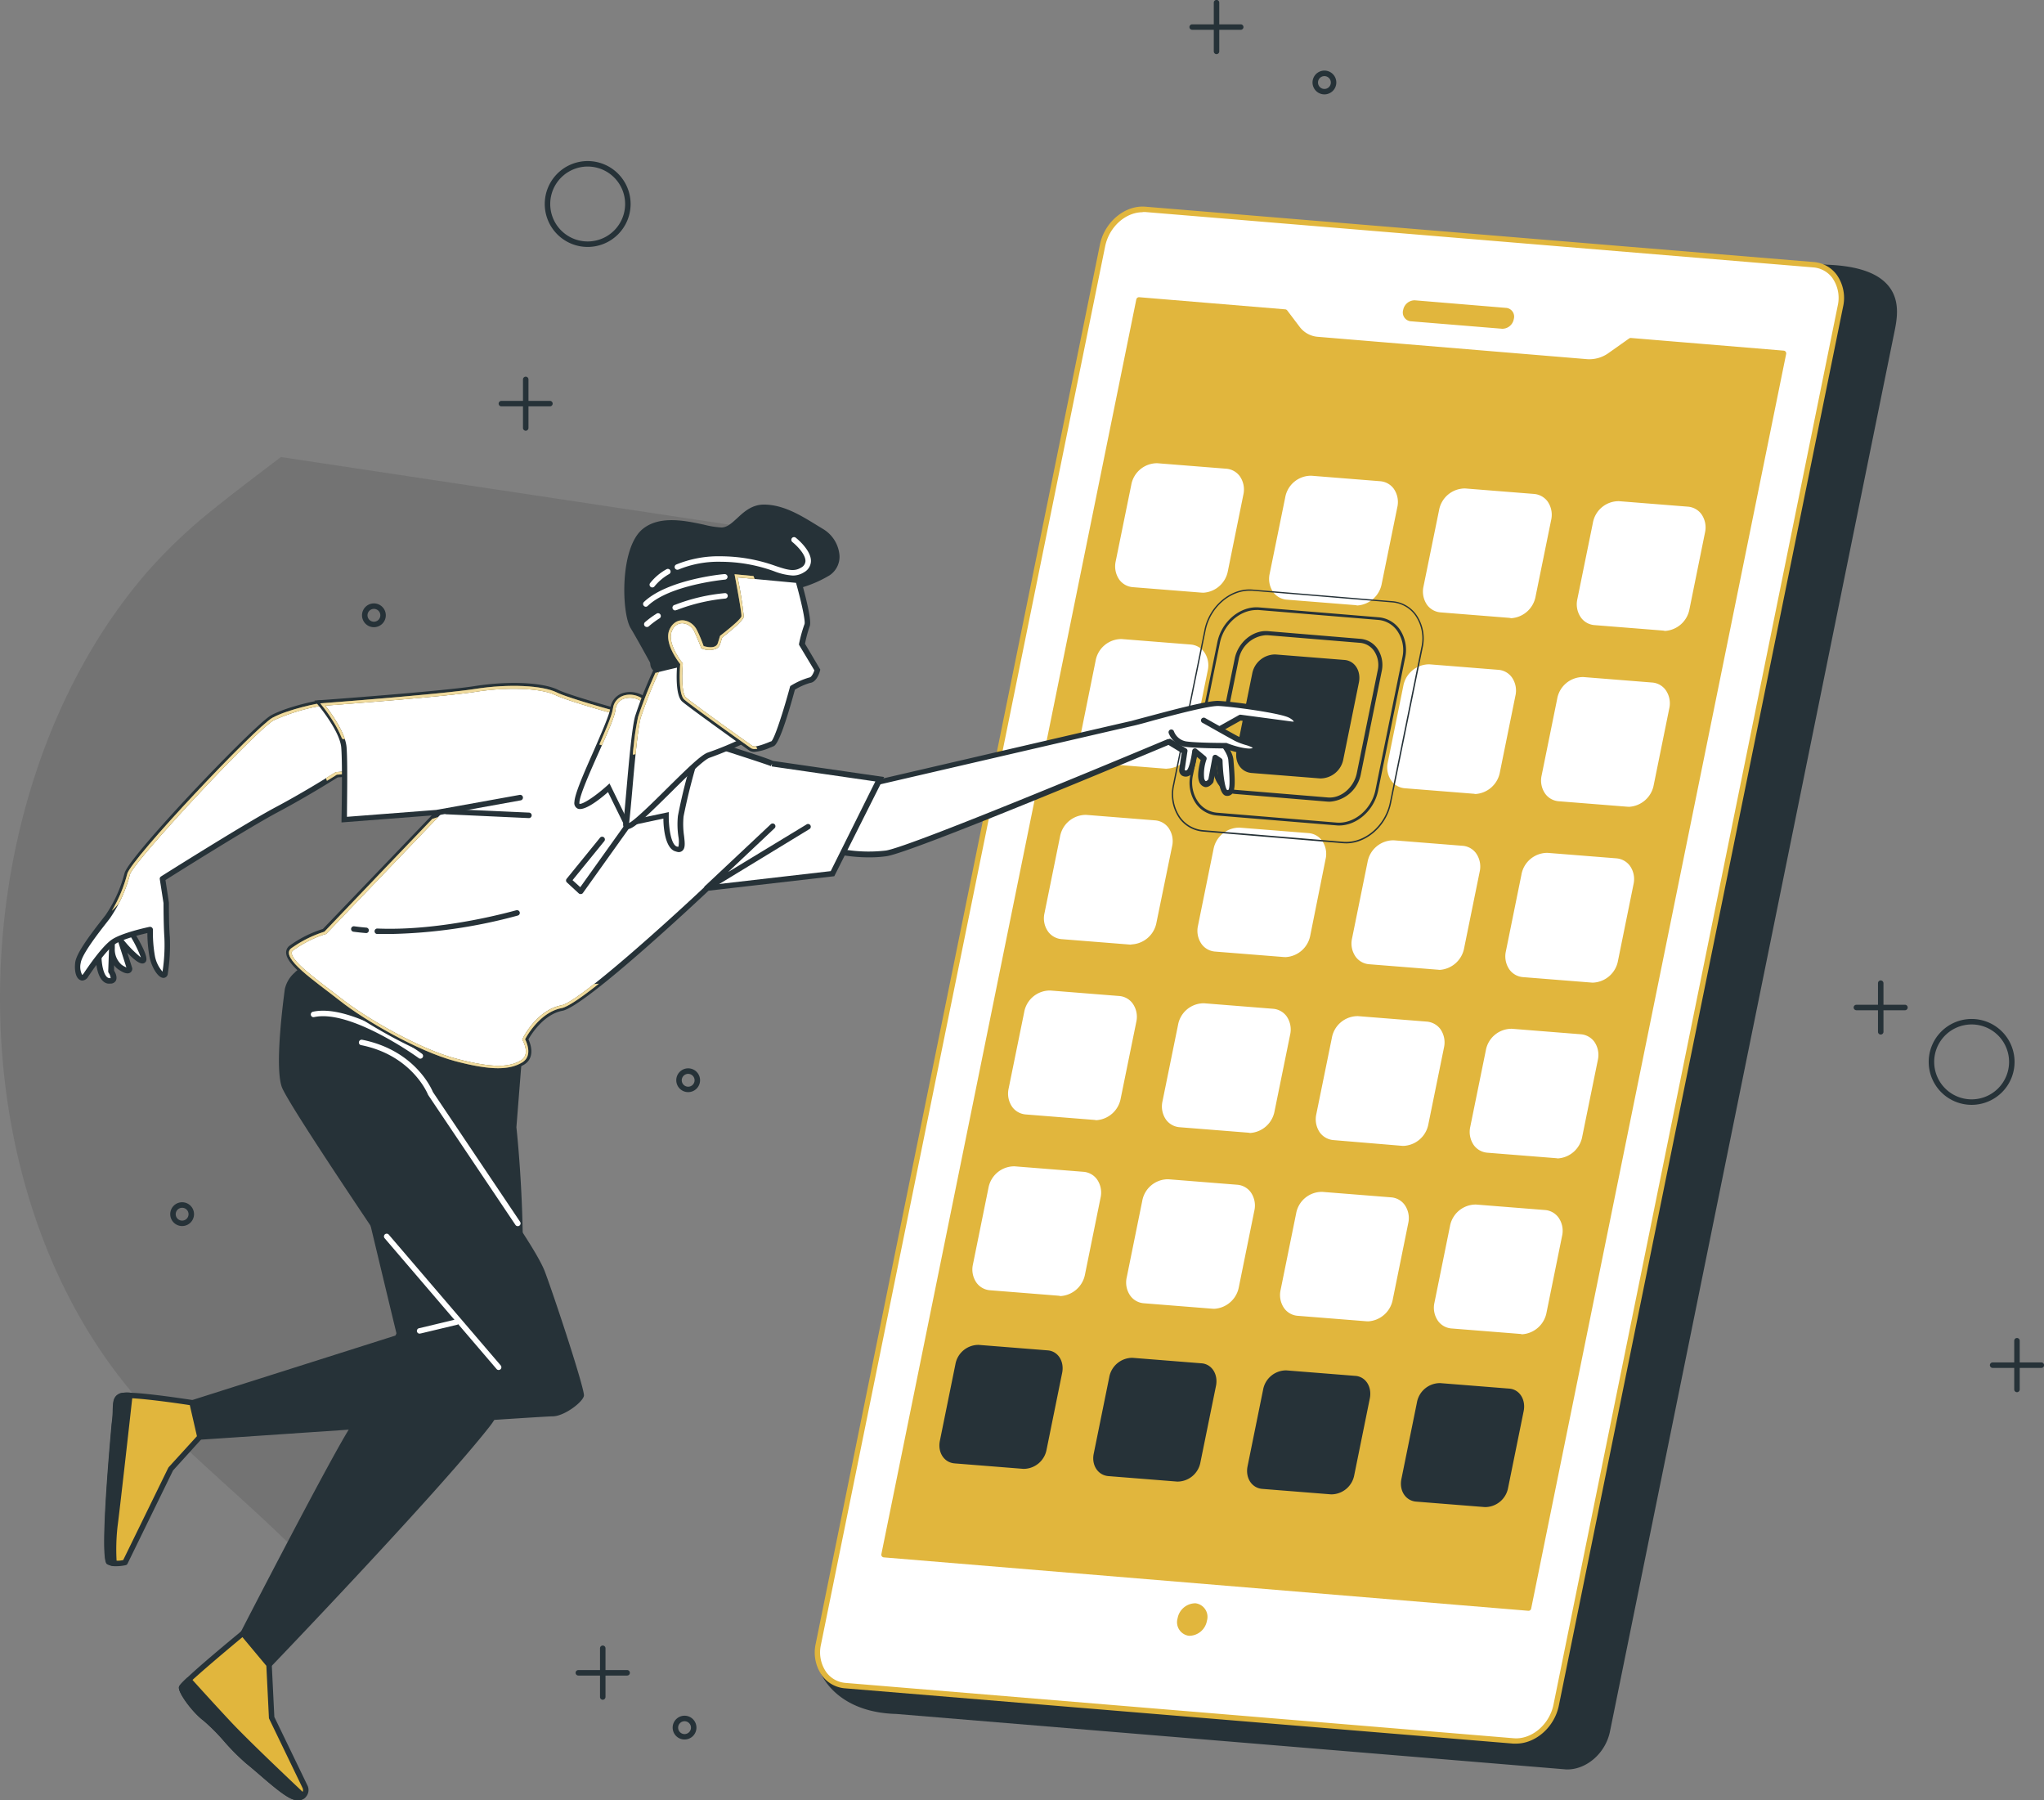 <svg xmlns="http://www.w3.org/2000/svg" xmlns:xlink="http://www.w3.org/1999/xlink" width="876.614" height="771.932" viewBox="0 0 876.614 771.932">
  <rect x="0" y="0" width="876.614" height="771.932" fill="#808080" stroke="none"/>
  <defs>
    <clipPath id="clip-path">
      <path id="Intersection_1" data-name="Intersection 1" d="M115.941,1.209c-2.209,3.244-7.381,10.886-11.355,13.92S88.43,20.678,88.43,20.678A60.3,60.3,0,0,0,87.584,9.3C86.526,3.818,82.412-.884,82.035,2.032a76.48,76.48,0,0,0-.87,15.283c.47,5.409.4,14.883.4,14.883l1.576,10.3S47.519,65.024,34.117,72.124,8.393,87.079,8.393,87.079L0,87.737s.4,14.86,5.525,20.88a49.8,49.8,0,0,0,10.062,9.169s13.355-2.47,20.387-6.279S96.849,50.846,98.283,44.521A57.949,57.949,0,0,1,106.7,26.087c2.867-3.786,12.086-15,12.7-19.657.453-3.447-.448-6.43-1.844-6.43C117.065,0,116.515.367,115.941,1.209ZM88.667,21.854c.516-.119,12.509-2.611,16.646-5.786S114.72,5.207,116.906,1.962c.423-.635.681-.73.681-.73a7.477,7.477,0,0,1,.635,5.1c-.493,3.763-7.641,12.909-11.074,17.306l-1.388,1.786a59.106,59.106,0,0,0-8.6,18.811c-1.2,5.244-54.292,62.169-61.746,66.213a84.875,84.875,0,0,1-19.587,6.067,51.452,51.452,0,0,1-9.4-8.676C2.4,103.138,1.433,92.3,1.221,88.8l7.267-.588a1.112,1.112,0,0,0,.54-.165c.118,0,12.439-7.9,25.629-14.906S83.424,43.7,83.775,43.463a1.154,1.154,0,0,0,.542-1.177l-1.6-10.274c0-.212,0-9.406-.375-14.813a74.273,74.273,0,0,1,.8-14.555,14.081,14.081,0,0,1,3.293,6.842,58.282,58.282,0,0,1,.823,11.123,1.221,1.221,0,0,0,.423.94,1.108,1.108,0,0,0,.751.307Z" transform="translate(119.516 117.787) rotate(180)" fill="none"/>
    </clipPath>
    <clipPath id="clip-path-2">
      <path id="Intersection_2" data-name="Intersection 2" d="M153.422,2.424c-5.2,3.058-1.316,9.971-1.316,9.971s-5.83,11.474-15.683,13.378-62.38,51.469-62.38,51.469L20.48,83.427,0,123.941l46.086,6.7s-1.574-.212,30.168,9.9c0,0,25.91,9.876,27.487,10.088s28.9,7.595,34.893,10.534,20.292,3.784,35.033,1.481,66.471-6.067,66.471-6.067-9.688-11.546-10.274-19-.142-30.966-.142-30.966l-40.442,3.128,49-51.095a50.409,50.409,0,0,0,14.3-7.172c4.844-4.16-10.416-14.155-21.02-22.548S198.168,7.317,182.179,3.059C174.146.921,168.239,0,163.689,0A19.456,19.456,0,0,0,153.422,2.424Zm-106.983,127L1.976,122.976,21.115,84.532l53.446-6.16.281-.258c14.532-13.732,54.081-49.66,61.815-51.141,10.3-1.974,16.248-13.518,16.459-14.106l.281-.565-.3-.54c-.118-.26-3.244-5.974.893-8.395s10.253-3.928,27.864.777C198.073,8.468,220.716,21.8,230.8,29.748c1.739,1.363,3.574,2.751,5.432,4.16C243.289,39.318,252.2,46.017,252.3,49.4a1.25,1.25,0,0,1-.518,1.083,49.571,49.571,0,0,1-13.895,7.053H237.6l-.212.212-51.116,53.327,42.323-3.269c0,5.056-.353,23.208.163,29.791.472,6.114,6.348,14.32,9.125,17.894-10.088.751-51.495,3.9-64.331,5.9-13.85,2.186-28.217,1.6-34.331-1.365s-33.459-10.416-35.268-10.651c-1.318-.235-17.376-6.255-27.205-10.016-26.945-8.606-29.7-9.688-29.98-9.83l-.493,1.058Zm183.283-22.808Z" transform="translate(253.502 163.963) rotate(180)" fill="none"/>
    </clipPath>
    <clipPath id="clip-path-3">
      <path id="Intersection_3" data-name="Intersection 3" d="M6.725,14.24A254.825,254.825,0,0,1,0,40.551S16.79,59.338,22.055,63.782s13.027,2.939,13.8-3.479S50.953,26.584,51.281,20.236s-13.637,6.186-13.637,6.186L30.1,11l-17.023,3.6S13.262,1.355,8.606.132A3.546,3.546,0,0,0,7.718,0C4.481,0,7.685,6.939,6.725,14.24ZM7.76,1.074Zm.565.07c2.586.635,3.644,8.183,3.572,13.332v1.458l17.59-3.716,7.83,16.013,1.151-1.058c5.032-4.514,10.439-8.065,11.755-7.665v.565c-.163,3.149-4.419,12.767-8.158,21.162-3.574,8.041-7.053,15.634-7.337,18.809A5.406,5.406,0,0,1,31.2,64.559a8.51,8.51,0,0,1-8.372-1.765c-4.7-3.949-18.811-19.632-21.42-22.618A235.994,235.994,0,0,0,7.972,14.31,35.587,35.587,0,0,0,7.76,5.4a11.525,11.525,0,0,1-.007-4.288A1.422,1.422,0,0,1,8.325,1.143Z" transform="translate(51.287 66.329) rotate(180)" fill="none"/>
    </clipPath>
    <clipPath id="clip-path-4">
      <path id="Intersection_4" data-name="Intersection 4" d="M16.457,30.574A147.9,147.9,0,0,0,0,37.462s19.42,18.576,21.466,19.4,1.223,7.618.7,10.769,5.667,9.288,13.592,6.088,3.009-6.535,3.009-6.535a195.44,195.44,0,0,0,8.065-20.269c2.021-7.195,3.974-37.926,5.032-45.781C51.975.352,51.769,0,51.307,0,47.125,0,21.962,28.9,16.457,30.574Zm9.195,40.958A5.1,5.1,0,0,1,23.3,67.793c.893-6.723.963-11.074-1.435-12.013-1.316-.635-10.958-9.523-19.822-17.987a133.035,133.035,0,0,1,14.7-6.09c2.774-.846,8.6-6.49,17.892-15.683C40.3,10.4,47.872,2.9,50.623,1.441c-.353,2.774-.8,7.83-1.318,13.59-1.033,11.992-2.351,26.9-3.644,31.554a192.514,192.514,0,0,1-7.993,20.1l-.423.918.821.563c.284.188,1.058.893.988,1.6s-.516,1.551-3.763,2.867a9.4,9.4,0,0,1-9.639-1.1Z" transform="translate(51.896 74.617) rotate(180)" fill="none"/>
    </clipPath>
    <clipPath id="clip-path-5">
      <path id="Intersection_5" data-name="Intersection 5" d="M19.187,2.337c-2.235.751-8.534,23.936-8.534,23.936A31.707,31.707,0,0,1,3.27,29.563C1.1,29.8,0,33.938,0,33.938l6.537,11a55.054,55.054,0,0,1-2.163,8.253c-.87,2.47,3.832,19.211,3.832,19.211L35.6,74.991S32.449,58.555,32.661,56.98s9.146-8.395,9.146-8.395l.94-3.056c.942-3.081,6.044-1.342,6.044-1.342a60.486,60.486,0,0,0,2.844,6.8c2.139,4.537,8.818,6.511,11.757.493s-4.4-15-4.4-15,1.1-12.674-1.716-15.19S30.615,1.725,28.592.384A2.809,2.809,0,0,0,27.028,0C24.6,0,20.969,1.736,19.187,2.337ZM9.171,71.3C7.03,63.706,5.056,54.981,5.525,53.618a57.48,57.48,0,0,0,2.351-8.465V44.73L1.293,33.772c.423-1.34,1.318-2.963,2.093-3.032a31.69,31.69,0,0,0,7.853-3.456l.4-.237.142-.47C14.625,16.069,18.387,4.5,19.727,3.372a11.158,11.158,0,0,0,1.412-.542c1.835-.7,5.644-2.209,6.725-1.481C29.815,2.665,53.727,19.736,56.432,22.18c1.67,1.458,1.786,9.171,1.316,14.108v.47l.307.377S64.9,45.623,62.311,50.89a4.706,4.706,0,0,1-4.4,3.1,6.043,6.043,0,0,1-5.149-3.574c-2-4.421-2.776-6.655-2.8-6.679L49.8,43.2l-.565-.188a8.52,8.52,0,0,0-5.76,0,3.526,3.526,0,0,0-1.788,2.139l-.823,2.7c-6,4.7-9.1,7.618-9.288,8.958a166.9,166.9,0,0,0,2.658,16.836Z" transform="translate(64.087 74.991) rotate(180)" fill="none"/>
    </clipPath>
  </defs>
  <g id="Mobile_apps-bro" data-name="Mobile apps-bro" transform="translate(0)">
    <g id="freepik--Device--inject-96" transform="translate(349.414 88.567)">
      <path id="Tracé_12242" data-name="Tracé 12242" d="M129.3,752.818l286.553,23.748c8.253.682,16.459-6.184,18.293-15.354L556.036,161.632c1.857-9.146,5.62-26.358-27.675-27.957L238.541,111.267c-8.23-.682-16.459,6.184-18.293,15.331L96.522,727.213C94.665,735.278,103.741,752.183,129.3,752.818Z" transform="translate(-94.226 -107.687)" fill="#263238"/>
      <path id="Tracé_12243" data-name="Tracé 12243" d="M417.653,778.4c8.371,0,16.459-7.054,18.317-16.342l121.891-599.58c1.129-5.479,2.751-13.473-2.21-19.845-4.491-5.761-13.167-8.888-26.546-9.405l-289.8-22.408c-8.794-.729-17.564,6.584-19.539,16.271L96.042,727.587c-.941,4.162.752,9.664,4.4,14.319s12.109,12.25,29.462,12.7L416.43,778.328A10.373,10.373,0,0,0,417.653,778.4ZM238.084,112.982h1.035L528.94,135.39c12.509.588,20.856,3.5,24.853,8.606,4.279,5.549,2.845,12.579,1.81,17.729L433.665,761.634c-1.74,8.582-9.405,15-17.047,14.414L130.066,752.276h0c-16.459-.4-24.383-7.548-27.7-11.756a16.271,16.271,0,0,1-3.95-12.391l123.655-600.78c1.669-8.206,8.7-14.46,16.013-14.46Z" transform="translate(-94.898 -108.297)" fill="#263238"/>
      <path id="Tracé_12244" data-name="Tracé 12244" d="M117.9,743.16l286.553,23.725c8.229.682,16.459-6.184,18.293-15.33L544.632,151.832c1.857-9.146-3.315-17.117-11.568-17.8L246.511,110.309c-8.253-.705-16.459,6.16-18.293,15.33l-121.891,599.7C104.47,734.507,109.642,742.478,117.9,743.16Z" transform="translate(-104.76 -108.986)" fill="#fff"/>
      <path id="Tracé_12245" data-name="Tracé 12245" d="M406.23,768.745c8.394,0,16.459-7.054,18.34-16.318L546.461,152.705a17.188,17.188,0,0,0-2.727-13.755,13.591,13.591,0,0,0-9.9-5.455L247.283,109.771c-8.794-.752-17.564,6.56-19.539,16.271L105.876,725.834a17.139,17.139,0,0,0,2.727,13.779,13.519,13.519,0,0,0,9.9,5.431l286.506,23.7ZM246.06,112.051h1.035L533.647,135.8a11.239,11.239,0,0,1,8.206,4.514A14.861,14.861,0,0,1,544.2,152.07L422.266,752.051c-1.74,8.559-9.405,15.025-17.047,14.39L118.667,742.716h0a11.309,11.309,0,0,1-8.206-4.514,14.814,14.814,0,0,1-2.351-11.9L230,126.723c1.716-8.3,8.747-14.578,16.059-14.578Z" transform="translate(-105.437 -109.717)" fill="#e1b63d"/>
      <path id="Tracé_12246" data-name="Tracé 12246" d="M168.9,135.792l39.384,3.221a5.008,5.008,0,0,0,4.938-4.162h0a3.762,3.762,0,0,0-3.1-4.773l-39.384-3.268a5.055,5.055,0,0,0-4.961,4.162h0a3.786,3.786,0,0,0,3.127,4.82Z" transform="translate(86.586 -86.62)" fill="#e1b63d"/>
      <path id="Tracé_12247" data-name="Tracé 12247" d="M116.5,664.673l276.418,22.878L502.254,149.6l-65.507-5.432L428,150.35a15.213,15.213,0,0,1-9.922,2.8l-115.59-9.405a12.015,12.015,0,0,1-8.676-4.7l-5.338-7.054-62.638-5.2Z" transform="translate(-86.811 -86.647)" fill="#e1b63d"/>
      <path id="Tracé_12248" data-name="Tracé 12248" d="M393.539,689.457a1.152,1.152,0,0,0,1.152-.941L504.05,150.564a1.128,1.128,0,0,0-.212-.941,1.081,1.081,0,0,0-.823-.47l-65.531-5.432a1.151,1.151,0,0,0-.776.212l-8.747,6.184a14.107,14.107,0,0,1-9.147,2.7l-115.59-9.593a10.769,10.769,0,0,1-7.83-4.279l-5.338-7.054a1.222,1.222,0,0,0-.846-.447l-62.615-5.2a1.2,1.2,0,0,0-1.246.94L116.016,665.168a1.129,1.129,0,0,0,.211.941,1.176,1.176,0,0,0,.847.447ZM501.464,151.387,392.6,687.036,118.437,664.322,227.3,128.7l61.134,5.055,5.008,6.631a13.143,13.143,0,0,0,9.523,5.2l115.59,9.57a16.316,16.316,0,0,0,10.7-3.127l8.394-5.925Z" transform="translate(-87.432 -87.378)" fill="#e1b63d"/>
      <path id="Tracé_12249" data-name="Tracé 12249" d="M221.79,370.853a7.806,7.806,0,0,1,7.712-6.443,5.878,5.878,0,0,1,4.867,7.5,7.783,7.783,0,0,1-7.712,6.443,5.878,5.878,0,0,1-4.867-7.5Z" transform="translate(-66.165 234.448)" fill="#e1b63d"/>
      <path id="Tracé_12250" data-name="Tracé 12250" d="M137.688,214.873l29.532,2.351a10.04,10.04,0,0,0,9.946-8.324l6.678-32.918c1.011-4.961-1.81-9.405-6.3-9.664L148.01,163.85a10.087,10.087,0,0,0-9.946,8.347l-6.678,32.777C130.446,210.17,133.2,214.5,137.688,214.873Z" transform="translate(196.823 -36.568)" fill="#fff"/>
      <path id="Tracé_12251" data-name="Tracé 12251" d="M168.538,219.072a11.38,11.38,0,0,0,10.487-9.288l6.678-32.918a9.921,9.921,0,0,0-1.575-7.9,7.97,7.97,0,0,0-5.784-3.174l-29.532-2.351a11.239,11.239,0,0,0-11.192,9.264l-6.678,32.777a9.875,9.875,0,0,0,1.6,7.924,7.877,7.877,0,0,0,5.761,3.174l29.532,2.351Zm-20.433-53.3h.517l29.532,2.351a5.642,5.642,0,0,1,4.091,2.351,7.641,7.641,0,0,1,1.152,6.043l-6.678,32.918a8.888,8.888,0,0,1-8.7,7.383l-29.532-2.351a5.455,5.455,0,0,1-4.068-2.351,7.547,7.547,0,0,1-1.176-6.043l6.678-32.777a8.982,8.982,0,0,1,8.182-7.524Z" transform="translate(196.117 -37.123)" fill="#fff"/>
      <path id="Tracé_12252" data-name="Tracé 12252" d="M165.773,212.431l29.532,2.351a10.04,10.04,0,0,0,9.946-8.347l6.678-32.777c1.011-4.985-1.811-9.405-6.3-9.687L176.1,161.62a10.04,10.04,0,0,0-9.946,8.347l-6.678,32.777C158.508,207.729,161.329,212.055,165.773,212.431Z" transform="translate(102.714 -39.582)" fill="#fff"/>
      <path id="Tracé_12253" data-name="Tracé 12253" d="M196.6,216.752a11.38,11.38,0,0,0,10.487-9.405l6.678-32.777a9.994,9.994,0,0,0-1.575-7.924,8.065,8.065,0,0,0-5.784-3.174l-29.532-2.351a11.286,11.286,0,0,0-11.192,9.287L159,203.161a9.993,9.993,0,0,0,1.575,7.924,7.97,7.97,0,0,0,5.784,3.174h0l29.532,2.351Zm-20.456-53.3h.541l29.532,2.351a5.714,5.714,0,0,1,4.091,2.351,7.666,7.666,0,0,1,1.152,6.043l-6.678,32.777a8.912,8.912,0,0,1-8.7,7.407l-29.532-2.351h0a5.713,5.713,0,0,1-4.091-2.234,7.665,7.665,0,0,1-1.152-6.043l6.678-32.777A8.982,8.982,0,0,1,176.139,163.448Z" transform="translate(102.082 -40.257)" fill="#fff"/>
      <path id="Tracé_12254" data-name="Tracé 12254" d="M193.83,210.112l29.532,2.351a10.064,10.064,0,0,0,9.946-8.347l6.678-32.777c1.011-4.985-1.811-9.405-6.3-9.687L204.153,159.3a10.04,10.04,0,0,0-9.946,8.323l-6.678,32.8C186.424,205.385,189.128,209.735,193.83,210.112Z" transform="translate(8.82 -42.717)" fill="#fff"/>
      <path id="Tracé_12255" data-name="Tracé 12255" d="M224.656,214.432a11.4,11.4,0,0,0,10.487-9.405l6.678-32.777a9.969,9.969,0,0,0-1.575-7.924,7.972,7.972,0,0,0-5.784-3.174L204.928,158.8a11.239,11.239,0,0,0-11.192,9.288l-6.678,32.777a9.922,9.922,0,0,0,1.575,7.9,7.97,7.97,0,0,0,5.784,3.174h0l29.532,2.351Zm-20.456-53.3h.541l29.532,2.351a5.549,5.549,0,0,1,4.091,2.234,7.666,7.666,0,0,1,1.152,6.043l-6.678,32.777a8.911,8.911,0,0,1-8.7,7.406l-29.532-2.351a5.643,5.643,0,0,1-4.091-2.351,7.6,7.6,0,0,1-1.152-6.019l6.678-32.8a8.982,8.982,0,0,1,8.159-7.289Z" transform="translate(8.044 -43.393)" fill="#fff"/>
      <path id="Tracé_12256" data-name="Tracé 12256" d="M221.888,207.781l29.532,2.351a10.04,10.04,0,0,0,9.946-8.347l6.678-32.777c1.011-4.961-1.811-9.405-6.3-9.687L232.21,156.97a10.064,10.064,0,0,0-9.946,8.347l-6.678,32.777C214.576,203.079,217.421,207.405,221.888,207.781Z" transform="translate(-85.309 -45.865)" fill="#fff"/>
      <path id="Tracé_12257" data-name="Tracé 12257" d="M252.784,212.035a11.381,11.381,0,0,0,10.487-9.405l6.631-32.683a9.923,9.923,0,0,0-1.575-7.9,7.971,7.971,0,0,0-5.784-3.174l-29.532-2.351a11.239,11.239,0,0,0-11.192,9.264l-6.677,32.777a9.968,9.968,0,0,0,1.575,7.924,7.97,7.97,0,0,0,5.784,3.174h0l29.532,2.351Zm-20.456-53.3h.541l29.532,2.351a5.643,5.643,0,0,1,4.091,2.351,7.6,7.6,0,0,1,1.058,5.972l-6.584,32.918a8.888,8.888,0,0,1-8.7,7.407l-29.532-2.351h0a5.549,5.549,0,0,1-4.091-2.351,7.666,7.666,0,0,1-1.152-6.043l6.678-32.777a8.982,8.982,0,0,1,8.112-7.477Z" transform="translate(-86.061 -46.474)" fill="#fff"/>
      <path id="Tracé_12258" data-name="Tracé 12258" d="M144.207,246.822l29.532,2.351a10.087,10.087,0,0,0,9.969-8.347l6.654-32.777c1.011-4.985-1.811-9.405-6.278-9.687l-29.556-2.351a10.064,10.064,0,0,0-9.946,8.347l-6.654,32.777C136.918,242.1,139.716,246.445,144.207,246.822Z" transform="translate(174.974 6.89)" fill="#fff"/>
      <path id="Tracé_12259" data-name="Tracé 12259" d="M175.035,251.142a11.427,11.427,0,0,0,10.51-9.405L192.2,208.96a9.876,9.876,0,0,0-1.576-7.924,7.876,7.876,0,0,0-5.761-3.174l-29.532-2.352a11.263,11.263,0,0,0-11.216,9.405l-6.654,32.777a9.852,9.852,0,0,0,1.575,7.9,7.877,7.877,0,0,0,5.761,3.174h0l29.532,2.351Zm-20.433-53.3h.517l29.532,2.351a5.548,5.548,0,0,1,4.091,2.234,7.477,7.477,0,0,1,1.152,6.043l-6.654,32.871a8.911,8.911,0,0,1-8.7,7.406l-29.556-2.351a5.6,5.6,0,0,1-4.068-2.351,7.43,7.43,0,0,1-1.152-6.019l6.654-32.777A8.982,8.982,0,0,1,154.6,197.838Z" transform="translate(174.29 6.214)" fill="#fff"/>
      <path id="Tracé_12260" data-name="Tracé 12260" d="M172.267,244.491l29.532,2.351a10.064,10.064,0,0,0,9.97-8.347l6.654-32.777c1.011-4.961-1.81-9.405-6.278-9.687l-29.556-2.351a10.064,10.064,0,0,0-9.946,8.347L165.989,234.8C164.978,239.789,167.776,244.115,172.267,244.491Z" transform="translate(80.936 3.741)" fill="#fff"/>
      <path id="Tracé_12261" data-name="Tracé 12261" d="M203.1,248.8a11.4,11.4,0,0,0,10.51-9.405l6.654-32.777a9.852,9.852,0,0,0-1.575-7.9,7.877,7.877,0,0,0-5.761-3.174l-29.532-2.351a11.287,11.287,0,0,0-11.216,9.264l-6.654,32.777a9.876,9.876,0,0,0,1.575,7.924,7.877,7.877,0,0,0,5.761,3.174h0l29.532,2.351Zm-20.433-53.3h.517l29.532,2.351a5.642,5.642,0,0,1,4.091,2.351,7.5,7.5,0,0,1,1.152,6.019l-6.654,32.8a8.888,8.888,0,0,1-8.723,7.383l-29.532-2.351h0a5.5,5.5,0,0,1-4.068-2.234,7.478,7.478,0,0,1-1.152-6.043L174.483,203A8.982,8.982,0,0,1,182.665,195.495Z" transform="translate(80.249 3.079)" fill="#fff"/>
      <path id="Tracé_12262" data-name="Tracé 12262" d="M228.412,239.774l29.532,2.469a10.111,10.111,0,0,0,9.969-8.347l6.631-32.777c1.011-4.985-1.811-9.405-6.3-9.687l-29.532-2.351a10.064,10.064,0,0,0-9.946,8.324l-6.654,32.777C221.123,235.071,223.921,239.421,228.412,239.774Z" transform="translate(-107.164 -2.475)" fill="#fff"/>
      <path id="Tracé_12263" data-name="Tracé 12263" d="M259.215,244.118a11.427,11.427,0,0,0,10.51-9.405l6.654-32.683a9.877,9.877,0,0,0-1.575-7.924,7.876,7.876,0,0,0-5.761-3.174l-29.556-2.351a11.262,11.262,0,0,0-11.192,9.264l-6.654,32.918a9.851,9.851,0,0,0,1.575,7.9,7.876,7.876,0,0,0,5.761,3.174h0l29.532,2.351Zm-20.433-53.3h.517l29.532,2.351a5.549,5.549,0,0,1,4.091,2.234,7.548,7.548,0,0,1,1.152,6.043l-6.654,32.8a8.864,8.864,0,0,1-8.723,7.406L229.165,239.3a5.6,5.6,0,0,1-4.068-2.351,7.453,7.453,0,0,1-1.152-6.043l6.584-32.683A8.958,8.958,0,0,1,238.782,190.814Z" transform="translate(-107.823 -3.151)" fill="#fff"/>
      <path id="Tracé_12264" data-name="Tracé 12264" d="M150.759,278.882l29.532,2.351a10.064,10.064,0,0,0,9.946-8.347l6.654-32.777c1.011-4.985-1.787-9.405-6.278-9.687l-29.532-2.351a10.063,10.063,0,0,0-9.969,8.347l-6.654,32.777C143.564,274.179,146.385,278.505,150.759,278.882Z" transform="translate(152.997 50.212)" fill="#fff"/>
      <path id="Tracé_12265" data-name="Tracé 12265" d="M181.577,283.2a11.4,11.4,0,0,0,10.487-9.405l6.654-32.777a9.828,9.828,0,0,0-1.575-7.924,8.041,8.041,0,0,0-5.761-3.174L161.85,227.57a11.287,11.287,0,0,0-11.216,9.405l-6.654,32.777a9.9,9.9,0,0,0,1.575,7.924,7.925,7.925,0,0,0,5.761,3.174h0l29.556,2.351Zm-20.456-53.3h.541l29.532,2.351a5.6,5.6,0,0,1,4.068,2.351,7.429,7.429,0,0,1,1.152,6.019L189.76,273.4a8.888,8.888,0,0,1-8.7,7.407l-29.532-2.351a5.714,5.714,0,0,1-4.091-2.351,7.571,7.571,0,0,1-1.152-6.043l6.654-32.777A9.029,9.029,0,0,1,161.121,229.9Z" transform="translate(152.44 49.536)" fill="#fff"/>
      <path id="Tracé_12266" data-name="Tracé 12266" d="M178.807,276.561l29.532,2.351a10.064,10.064,0,0,0,9.946-8.347l6.654-32.777c1.011-4.984-1.787-9.405-6.278-9.687L189.13,225.75a10.063,10.063,0,0,0-9.969,8.347l-6.654,32.777C171.471,271.835,174.293,276.185,178.807,276.561Z" transform="translate(59.112 47.077)" fill="#fff"/>
      <path id="Tracé_12267" data-name="Tracé 12267" d="M209.615,280.842a11.427,11.427,0,0,0,10.51-9.405l6.654-32.706a9.876,9.876,0,0,0-1.575-7.924,7.878,7.878,0,0,0-5.761-3.174l-29.532-2.352a11.287,11.287,0,0,0-11.216,9.288l-6.654,32.777a9.852,9.852,0,0,0,1.575,7.9,7.924,7.924,0,0,0,5.761,3.174l29.556,2.351Zm-20.433-53.3h.541l29.532,2.351a5.5,5.5,0,0,1,4.068,2.351,7.476,7.476,0,0,1,1.152,6.043l-6.654,32.777a8.864,8.864,0,0,1-8.7,7.406l-29.532-2.351a5.642,5.642,0,0,1-4.091-2.351,7.5,7.5,0,0,1-1.152-6.019L181,234.968a9.029,9.029,0,0,1,8.182-7.43Z" transform="translate(58.402 46.442)" fill="#fff"/>
      <path id="Tracé_12268" data-name="Tracé 12268" d="M206.871,274.2l29.532,2.351a10.064,10.064,0,0,0,9.946-8.347L253,235.429c1.011-4.961-1.787-9.405-6.278-9.687l-29.532-2.351a10.087,10.087,0,0,0-9.97,8.347l-6.654,32.777C199.559,269.5,202.333,273.9,206.871,274.2Z" transform="translate(-34.952 43.888)" fill="#fff"/>
      <path id="Tracé_12269" data-name="Tracé 12269" d="M237.812,278.484a11.4,11.4,0,0,0,10.51-9.405l6.56-32.683a9.853,9.853,0,0,0-1.575-7.9,7.875,7.875,0,0,0-5.761-3.174l-29.532-2.352a11.286,11.286,0,0,0-11.216,9.264l-6.654,32.777a9.876,9.876,0,0,0,1.575,7.924,7.876,7.876,0,0,0,5.761,3.174l29.532,2.351Zm-20.55-53.3h.541l29.532,2.351a5.6,5.6,0,0,1,4.068,2.351,7.43,7.43,0,0,1,1.152,6.019L245.9,268.68a8.841,8.841,0,0,1-8.7,7.406l-29.532-2.351a5.549,5.549,0,0,1-4.091-2.234,7.571,7.571,0,0,1-1.152-6.043l6.654-32.777a9.029,9.029,0,0,1,8.182-7.5Z" transform="translate(-35.773 43.32)" fill="#fff"/>
      <path id="Tracé_12270" data-name="Tracé 12270" d="M234.9,271.912l29.556,2.351a10.064,10.064,0,0,0,9.946-8.347l6.654-32.777c1.011-4.985-1.787-9.405-6.278-9.687L245.247,221.1a10.063,10.063,0,0,0-9.969,8.347l-6.654,32.777C227.612,267.209,230.528,271.535,234.9,271.912Z" transform="translate(-128.983 40.794)" fill="#fff"/>
      <path id="Tracé_12271" data-name="Tracé 12271" d="M265.67,276.178a11.427,11.427,0,0,0,10.51-9.4l6.7-32.683a9.9,9.9,0,0,0-1.575-7.924,7.877,7.877,0,0,0-5.761-3.174l-29.532-2.351a11.286,11.286,0,0,0-11.216,9.405l-6.654,32.777a9.828,9.828,0,0,0,1.575,7.9,7.993,7.993,0,0,0,5.761,3.2l29.532,2.351Zm-20.409-53.3h.541l29.532,2.351a5.667,5.667,0,0,1,4.068,2.351,7.477,7.477,0,0,1,1.152,6.043L273.9,266.4a8.841,8.841,0,0,1-8.7,7.406l-29.532-2.351a5.643,5.643,0,0,1-4.091-2.351,7.43,7.43,0,0,1-1.152-6.019l6.654-32.777a9.029,9.029,0,0,1,8.183-7.43Z" transform="translate(-129.608 40.172)" fill="#fff"/>
      <path id="Tracé_12272" data-name="Tracé 12272" d="M157.259,311l29.532,2.351a10.04,10.04,0,0,0,9.946-8.324l6.678-32.8c1.011-4.961-1.811-9.4-6.3-9.664l-29.532-2.469a10.087,10.087,0,0,0-9.946,8.347l-6.678,32.777C149.947,306.293,152.769,310.619,157.259,311Z" transform="translate(131.284 93.481)" fill="#fff"/>
      <path id="Tracé_12273" data-name="Tracé 12273" d="M188.037,315.235a11.38,11.38,0,0,0,10.487-9.405l6.678-32.777a9.923,9.923,0,0,0-1.528-7.877A7.972,7.972,0,0,0,197.889,262l-29.532-2.352a11.216,11.216,0,0,0-11.192,9.264l-6.678,32.777a9.969,9.969,0,0,0,1.575,7.923,7.971,7.971,0,0,0,5.784,3.174h0l29.532,2.352Zm-20.456-53.3h.541l29.532,2.351a5.644,5.644,0,0,1,4.091,2.351,7.641,7.641,0,0,1,1.152,6.043l-6.678,32.777a8.911,8.911,0,0,1-8.7,7.406l-29.532-2.351a5.642,5.642,0,0,1-4.091-2.351,7.641,7.641,0,0,1-1.152-6.043l6.678-32.777A8.982,8.982,0,0,1,167.58,261.931Z" transform="translate(130.65 92.886)" fill="#fff"/>
      <path id="Tracé_12274" data-name="Tracé 12274" d="M185.319,308.527l29.532,2.351a10.04,10.04,0,0,0,9.946-8.347l6.678-32.613c1.011-4.985-1.81-9.405-6.3-9.687l-29.532-2.351a10.04,10.04,0,0,0-9.946,8.347L179.018,299C178.007,303.824,180.828,308.151,185.319,308.527Z" transform="translate(37.246 90.494)" fill="#fff"/>
      <path id="Tracé_12275" data-name="Tracé 12275" d="M216.146,312.972a11.38,11.38,0,0,0,10.487-9.4l6.678-32.777a9.993,9.993,0,0,0-1.575-7.924,8.136,8.136,0,0,0-5.784-3.174l-29.532-2.351a11.262,11.262,0,0,0-11.192,9.287L178.548,299.4a9.993,9.993,0,0,0,1.576,7.924,8.066,8.066,0,0,0,5.784,3.174h0l29.556,2.469Zm-20.456-53.3h.541l29.532,2.351a5.715,5.715,0,0,1,4.091,2.234,7.665,7.665,0,0,1,1.152,6.043l-6.678,32.777a8.865,8.865,0,0,1-8.7,7.407L186.1,308.128A5.714,5.714,0,0,1,182,305.895a7.666,7.666,0,0,1-1.152-6.043l6.678-32.777a8.982,8.982,0,0,1,8.159-7.477Z" transform="translate(36.564 89.764)" fill="#fff"/>
      <path id="Tracé_12276" data-name="Tracé 12276" d="M213.481,306.248l29.532,2.351a10.064,10.064,0,0,0,9.946-8.347l6.584-32.683c1.011-4.985-1.81-9.405-6.3-9.687l-29.532-2.351a10.04,10.04,0,0,0-9.946,8.324l-6.678,32.918C206.168,301.521,208.99,305.871,213.481,306.248Z" transform="translate(-56.892 87.319)" fill="#fff"/>
      <path id="Tracé_12277" data-name="Tracé 12277" d="M244.206,310.609a11.4,11.4,0,0,0,10.487-9.405l6.678-32.777a9.969,9.969,0,0,0-1.576-7.924,7.97,7.97,0,0,0-5.784-3.151L224.479,255a11.216,11.216,0,0,0-11.192,9.288l-6.678,32.777a9.922,9.922,0,0,0,1.575,7.9,7.97,7.97,0,0,0,5.784,3.174l29.532,2.351ZM223.75,257.3h.541l29.532,2.351a5.549,5.549,0,0,1,4.091,2.351,7.665,7.665,0,0,1,1.152,6.043l-6.678,32.777a8.912,8.912,0,0,1-8.7,7.407l-29.532-2.351a5.643,5.643,0,0,1-4.091-2.351,7.6,7.6,0,0,1-1.152-6.02l6.678-32.8a8.982,8.982,0,0,1,8.159-7.36Z" transform="translate(-57.474 86.602)" fill="#fff"/>
      <path id="Tracé_12278" data-name="Tracé 12278" d="M241.389,303.917l29.532,2.351a10.04,10.04,0,0,0,9.946-8.347l6.725-32.683c1.011-4.961-1.81-9.405-6.3-9.687L251.759,253.2a10.063,10.063,0,0,0-9.946,8.347l-6.678,32.777C234.077,299.215,236.9,303.541,241.389,303.917Z" transform="translate(-150.778 84.17)" fill="#fff"/>
      <path id="Tracé_12279" data-name="Tracé 12279" d="M272.265,308.279a11.381,11.381,0,0,0,10.487-9.405L289.43,266.1a9.853,9.853,0,0,0-1.6-7.9,7.877,7.877,0,0,0-5.76-3.174l-29.532-2.351a11.216,11.216,0,0,0-11.192,9.264l-6.677,32.777a9.991,9.991,0,0,0,1.575,7.924,7.972,7.972,0,0,0,5.784,3.174l29.532,2.351Zm-20.433-53.3h.517l29.532,2.351a5.644,5.644,0,0,1,4.091,2.351,7.6,7.6,0,0,1,1.152,6.019l-6.678,32.777a8.888,8.888,0,0,1-8.7,7.407l-29.532-2.352a5.618,5.618,0,0,1-4.091-2.233,7.666,7.666,0,0,1-1.152-6.043L243.65,262.4a8.982,8.982,0,0,1,8.182-7.43Z" transform="translate(-151.51 83.453)" fill="#fff"/>
      <path id="Tracé_12280" data-name="Tracé 12280" d="M163.759,343.012l29.532,2.351a10.087,10.087,0,0,0,9.97-8.347l6.654-32.777c1.011-4.985-1.81-9.405-6.278-9.687L174.081,292.2a10.063,10.063,0,0,0-9.946,8.347l-6.654,32.777C156.493,338.285,159.291,342.635,163.759,343.012Z" transform="translate(109.431 136.871)" fill="#fff"/>
      <path id="Tracé_12281" data-name="Tracé 12281" d="M194.585,347.332a11.428,11.428,0,0,0,10.51-9.405l6.654-32.777a9.876,9.876,0,0,0-1.575-7.924,7.877,7.877,0,0,0-5.761-3.175L174.857,291.7a11.24,11.24,0,0,0-11.192,9.288l-6.654,32.777a9.852,9.852,0,0,0,1.575,7.9,7.877,7.877,0,0,0,5.831,3.174h0l29.532,2.351Zm-20.433-53.3h.517L204.2,296.38a5.548,5.548,0,0,1,4.091,2.233,7.478,7.478,0,0,1,1.152,6.043l-6.654,32.777a8.958,8.958,0,0,1-8.723,7.407l-29.532-2.351a5.6,5.6,0,0,1-4.068-2.351,7.43,7.43,0,0,1-1.152-6.019l6.654-32.777A9.006,9.006,0,0,1,174.152,294.028Z" transform="translate(108.772 136.195)" fill="#fff"/>
      <path id="Tracé_12282" data-name="Tracé 12282" d="M191.822,340.749l29.532,2.351a10.063,10.063,0,0,0,9.969-8.324l6.654-32.918c1.011-4.961-1.811-9.405-6.3-9.687l-29.532-2.351a10.064,10.064,0,0,0-9.946,8.347l-6.654,32.777C184.533,336.047,187.237,340.373,191.822,340.749Z" transform="translate(15.413 133.655)" fill="#fff"/>
      <path id="Tracé_12283" data-name="Tracé 12283" d="M222.648,344.9a11.4,11.4,0,0,0,10.51-9.288l6.654-32.8a9.852,9.852,0,0,0-1.575-7.9,7.876,7.876,0,0,0-5.761-3.174l-29.556-2.351a11.215,11.215,0,0,0-11.192,9.264l-6.654,32.777a9.874,9.874,0,0,0,1.575,7.924,7.876,7.876,0,0,0,5.761,3.174h0l29.532,2.351Zm-20.433-53.3h.517l29.532,2.351a5.643,5.643,0,0,1,4.091,2.351,7.5,7.5,0,0,1,1.152,6.019l-6.654,32.8a8.888,8.888,0,0,1-8.723,7.383l-29.509-2.3a5.5,5.5,0,0,1-4.068-2.351,7.478,7.478,0,0,1-1.152-6.043l6.654-32.777a9.006,9.006,0,0,1,8.159-7.36Z" transform="translate(14.731 133.073)" fill="#fff"/>
      <path id="Tracé_12284" data-name="Tracé 12284" d="M219.875,338.362l29.532,2.352a10.064,10.064,0,0,0,9.97-8.347l6.654-32.777c1.011-4.985-1.81-9.405-6.3-9.687L230.2,287.551a10.064,10.064,0,0,0-10.064,8.347L213.6,328.581C212.586,333.66,215.431,337.986,219.875,338.362Z" transform="translate(-78.617 130.587)" fill="#fff"/>
      <path id="Tracé_12285" data-name="Tracé 12285" d="M250.747,342.628a11.4,11.4,0,0,0,10.51-9.405l6.631-32.683a9.9,9.9,0,0,0-1.575-7.924,7.924,7.924,0,0,0-5.761-3.174L231,287.091a11.216,11.216,0,0,0-11.192,9.288l-6.654,32.777a9.8,9.8,0,0,0,1.575,7.924,7.877,7.877,0,0,0,5.761,3.174l29.532,2.351Zm-20.48-53.4h.517l29.532,2.352a5.714,5.714,0,0,1,4.091,2.351,7.572,7.572,0,0,1,1.152,6.043l-6.654,32.777a8.888,8.888,0,0,1-8.723,7.407l-29.532-2.352a5.668,5.668,0,0,1-4.068-2.351,7.478,7.478,0,0,1-1.152-6.043l6.654-32.777A8.982,8.982,0,0,1,230.267,289.23Z" transform="translate(-79.345 129.965)" fill="#fff"/>
      <path id="Tracé_12286" data-name="Tracé 12286" d="M247.937,335.964l29.532,2.469a10.111,10.111,0,0,0,9.969-8.347l6.654-32.777c1.011-4.985-1.811-9.405-6.3-9.687l-29.532-2.351a10.064,10.064,0,0,0-9.946,8.323l-6.654,32.918C240.648,331.261,243.446,335.611,247.937,335.964Z" transform="translate(-172.657 127.506)" fill="#fff"/>
      <path id="Tracé_12287" data-name="Tracé 12287" d="M278.765,340.362a11.427,11.427,0,0,0,10.51-9.405l6.654-32.777a9.875,9.875,0,0,0-1.575-7.924,7.923,7.923,0,0,0-5.761-3.174l-29.556-2.351a11.263,11.263,0,0,0-11.192,9.264l-6.654,32.8a9.853,9.853,0,0,0,1.575,7.9,7.876,7.876,0,0,0,5.761,3.174l29.532,2.351Zm-20.339-53.3h.517l29.532,2.352a5.548,5.548,0,0,1,4.091,2.351,7.549,7.549,0,0,1,1.152,6.043l-6.654,32.777a8.959,8.959,0,0,1-8.723,7.407l-29.532-2.351a5.6,5.6,0,0,1-4.068-2.352,7.453,7.453,0,0,1-1.152-6.043l6.654-32.777A8.958,8.958,0,0,1,258.426,287.058Z" transform="translate(-173.34 126.776)" fill="#fff"/>
      <path id="Tracé_12288" data-name="Tracé 12288" d="M170.3,375.072l29.532,2.352a10.064,10.064,0,0,0,9.946-8.347l6.654-32.777c1.011-4.985-1.787-9.405-6.278-9.687l-29.532-2.351a10.063,10.063,0,0,0-9.97,8.347L164,365.384C162.986,370.369,165.808,374.7,170.3,375.072Z" transform="translate(87.607 180.193)" fill="#263238"/>
      <path id="Tracé_12289" data-name="Tracé 12289" d="M198.336,372.752l29.556,2.351a10.063,10.063,0,0,0,9.946-8.347l6.654-32.777c1.011-4.985-1.787-9.405-6.278-9.687l-29.532-2.352a10.064,10.064,0,0,0-9.97,8.347l-6.654,32.777C191.046,368.026,193.868,372.375,198.336,372.752Z" transform="translate(-6.431 177.058)" fill="#263238"/>
      <path id="Tracé_12290" data-name="Tracé 12290" d="M226.4,370.367l29.556,2.351a10.063,10.063,0,0,0,9.946-8.347l6.654-32.683c1.011-4.961-1.787-9.405-6.278-9.688l-29.532-2.351A10.087,10.087,0,0,0,226.772,328l-6.654,32.777C219.106,365.665,221.928,369.991,226.4,370.367Z" transform="translate(-100.468 173.964)" fill="#263238"/>
      <path id="Tracé_12291" data-name="Tracé 12291" d="M254.456,368.1l29.556,2.351a10.063,10.063,0,0,0,9.946-8.347l6.654-32.777c1.011-4.985-1.787-9.405-6.278-9.688L264.8,317.29a10.063,10.063,0,0,0-9.969,8.347l-6.654,32.777C247.166,363.4,249.988,367.725,254.456,368.1Z" transform="translate(-194.505 170.775)" fill="#263238"/>
      <path id="Tracé_12292" data-name="Tracé 12292" d="M256.889,288.42c8.794,0,17.282-7.477,19.257-17.235L289.69,204.6a17.94,17.94,0,0,0-2.845-14.413,13.943,13.943,0,0,0-10.2-5.62l-60.005-4.985c-9.24-.752-18.458,7.054-20.527,17.188l-13.543,66.589a18.011,18.011,0,0,0,2.821,14.413,14.108,14.108,0,0,0,10.228,5.62l60.005,4.985Zm-41.524-108.3h1.223l60.005,4.985a13.426,13.426,0,0,1,9.781,5.384,17.282,17.282,0,0,1,2.728,13.943l-13.52,66.589c-2.022,9.946-10.957,17.423-19.916,16.718l-60.005-4.985a13.521,13.521,0,0,1-9.8-5.384,17.446,17.446,0,0,1-2.727-13.943l13.543-66.589C198.695,187.385,206.83,180.12,215.365,180.12Z" transform="translate(-28.963 -15.382)" fill="#263238"/>
      <path id="Tracé_12293" data-name="Tracé 12293" d="M249.478,276.349c7.665,0,15.048-6.49,16.765-14.978l11.545-56.807a15.659,15.659,0,0,0-2.469-12.556,12.3,12.3,0,0,0-8.958-4.938l-51.188-4.232c-8.041-.682-16.083,6.019-17.893,14.931l-11.545,56.807a15.66,15.66,0,0,0,2.493,12.556,12.3,12.3,0,0,0,8.958,4.938L248.42,276.3A8.7,8.7,0,0,0,249.478,276.349Zm-35.434-92.382a7.629,7.629,0,0,1,1.035,0l51.188,4.232a11.122,11.122,0,0,1,8.018,4.491,14.46,14.46,0,0,1,2.351,11.615l-11.545,56.807c-1.693,8.347-9.1,14.578-16.624,13.99L197.28,270.87a11.076,11.076,0,0,1-8.112-4.468,14.46,14.46,0,0,1-2.351-11.616l11.568-56.807C200.054,190.032,206.92,183.966,214.044,183.966Z" transform="translate(-24.608 -10.975)" fill="#263238"/>
      <path id="Tracé_12294" data-name="Tracé 12294" d="M239.642,260.285a14.577,14.577,0,0,0,13.379-11.9l8.911-43.922a12.509,12.509,0,0,0-1.975-10.04,9.92,9.92,0,0,0-7.242-3.974l-39.549-3.292c-6.419-.517-12.838,4.7-14.272,11.874l-8.935,43.922a12.509,12.509,0,0,0,2,10.04,9.876,9.876,0,0,0,7.219,3.974l39.572,3.292ZM212.249,188.9h.776l39.549,3.268a8.208,8.208,0,0,1,5.972,3.292,10.722,10.722,0,0,1,1.669,8.629l-8.935,43.922c-1.27,6.231-6.819,10.934-12.391,10.463l-39.572-3.268a8.206,8.206,0,0,1-5.949-3.292,10.722,10.722,0,0,1-1.669-8.629l8.911-43.922A12.767,12.767,0,0,1,212.249,188.9Z" transform="translate(-18.792 -5.117)" fill="#263238"/>
      <path id="Tracé_12295" data-name="Tracé 12295" d="M200.327,242.2l29.532,2.351a10.063,10.063,0,0,0,9.969-8.347l6.654-32.777c1.011-4.985-1.811-9.405-6.278-9.687l-29.556-2.351a10.063,10.063,0,0,0-9.946,8.347l-6.654,32.777C193.038,237.5,195.836,241.755,200.327,242.2Z" transform="translate(-13.101 0.647)" fill="#263238"/>
    </g>
    <g id="freepik--Character--inject-96" transform="translate(0 195.957)">
      <path id="Tracé_12296" data-name="Tracé 12296" d="M395.8,177.469C405.2,169.9,414.821,162.7,424.39,155.39L628.083,186.1l-16.2,75.594L480.516,387.675,525.5,528.047l-91.818,99.037c-19.633-20.033-41.688-38-61.416-57.795-91.7-92.1-88.62-267.531-5.667-364.1a224.33,224.33,0,0,1,29.2-27.722Z" transform="translate(-303.93 -155.39)" opacity="0.1"/>
      <path id="Tracé_12297" data-name="Tracé 12297" d="M220.247,235.128s107.972-25.088,114.038-26.288,31.037-8.653,36.892-8.418,26.8,3.057,30.8,5.2,2.657,4.091.541,3.809l-22.008-2.963-11.545,6.466s7.054,7.054,7.5,11.756c.988,11.756.729,14.508-1.881,14.108s-2.963-13.732-2.963-13.732l-1.975-1.34-1.834,9.9s-2.563,3.433-4-.447c-.988-2.7.988-9.029.988-9.029l-3.856-3.174s-.964,8.206-2.821,9.217-2.892,0-2.681-1.552,1.129-7.689,1.129-7.689l-6.819-4.138S240.021,262.991,228.594,264.66a65.482,65.482,0,0,1-23.278-1.5Z" transform="translate(151.473 -94.544)" fill="#fff"/>
      <path id="Tracé_12298" data-name="Tracé 12298" d="M222.289,266.946a51.533,51.533,0,0,0,7.289-.494c11.169-1.646,111.522-43.781,120.9-47.708l5.643,3.433c-.259,1.693-.846,5.69-1.011,6.913a2.8,2.8,0,0,0,1.105,2.775,3.128,3.128,0,0,0,3.292,0c1.693-.917,2.657-5.008,3.127-8.018l1.646,1.364c-.541,1.881-1.646,6.513-.729,9.005a3.542,3.542,0,0,0,2.563,2.586c1.81.282,3.292-1.622,3.456-1.834a1.577,1.577,0,0,0,.212-.494l1.5-8.018c.212,6.419,1.082,13.779,3.95,14.108a2.821,2.821,0,0,0,2.351-.682c1.576-1.5,1.576-4.985.753-14.743-.329-3.95-4.7-9.076-6.772-11.31l9.875-5.525L403.08,211.2a2.821,2.821,0,0,0,3.245-1.622c.259-.87.235-2.586-3.1-4.4-4.35-2.351-25.864-5.079-31.3-5.314-4.326-.188-18.293,3.5-28.451,6.207-3.786,1.011-7.054,1.858-8.747,2.351-6,1.317-112.862,26.147-114.038,26.405a1.152,1.152,0,0,0-.776.588l-14.931,27.91a1.174,1.174,0,0,0,0,1.011,1.1,1.1,0,0,0,.776.658A68.855,68.855,0,0,0,222.289,266.946Zm128.287-50.694a1.006,1.006,0,0,0-.447,0c-1.105.447-109.735,46.132-120.88,47.778A63.861,63.861,0,0,1,207.9,262.9l13.943-26.1c8.136-1.881,107.76-24.994,113.5-26.264,1.74-.376,4.891-1.223,8.841-2.351,9.405-2.516,23.748-6.3,27.769-6.137,5.831.259,26.546,3.033,30.285,5.055,1.552.823,1.928,1.481,1.951,1.623s-.141,0-.4,0H403.5l-22.032-2.939a1.129,1.129,0,0,0-.729.141L369.2,212.4a1.176,1.176,0,0,0-.588.87,1.2,1.2,0,0,0,.353.987c1.881,1.858,6.866,7.43,7.171,10.934.353,4.444.988,11.874,0,12.861a.892.892,0,0,1-.517,0c-.846-.611-1.81-6.537-1.952-12.6a1.246,1.246,0,0,0-.517-.941l-1.952-1.34a1.269,1.269,0,0,0-1.129-.117,1.246,1.246,0,0,0-.706.87l-1.787,9.593c-.376.423-.823.776-1.082.729s-.376-.235-.706-1.058a18.6,18.6,0,0,1,1.011-8.277,1.2,1.2,0,0,0-.376-1.246l-3.856-3.2a1.246,1.246,0,0,0-1.176-.188,1.2,1.2,0,0,0-.729.964c-.494,3.95-1.528,7.853-2.351,8.347a.87.87,0,0,1-.823,0,.579.579,0,0,1,0-.517c.212-1.575,1.129-7.642,1.129-7.642a1.129,1.129,0,0,0-.564-1.175l-6.819-4.162A1.128,1.128,0,0,0,350.575,216.253Z" transform="translate(150.654 -95.302)" fill="#263238"/>
      <path id="Tracé_12299" data-name="Tracé 12299" d="M429.224,243.439s7.336,11.757,5.431,12.6-9.547-8.394-9.547-8.394l3.763,11.757s.259,2.351-4.091-.541-3.315-10.534-3.315-10.534l-.47,12.391s2.939,4.562-1.129,4.021-4.585-10.11-4.209-13.026a22.833,22.833,0,0,1,4.82-9.405C422.688,239.607,428.519,240.383,429.224,243.439Z" transform="translate(-373.283 -40.17)" fill="#fff"/>
      <path id="Tracé_12300" data-name="Tracé 12300" d="M421.262,266.615a2.586,2.586,0,0,0,2.351-1.082c.893-1.434,0-3.48-.658-4.444v-2.351a7.166,7.166,0,0,0,1.857,1.811c2.351,1.622,3.927,2.046,5.008,1.387a2,2,0,0,0,.917-1.928l-2.116-6.631c5.173,5.432,6.677,4.7,7.242,4.444a1.694,1.694,0,0,0,.893-1.105c.682-2.351-3.715-9.8-5.76-13.026a5.221,5.221,0,0,0-4.162-3.315,6.749,6.749,0,0,0-6.584,1.881,23.822,23.822,0,0,0-5.055,10.017,26.582,26.582,0,0,0,.423,7.806c1.058,5.008,3.175,6.325,4.7,6.537A4.454,4.454,0,0,0,421.262,266.615Zm.352-2.351a3.1,3.1,0,0,1-.8,0c-1.176-.165-2.187-1.881-2.774-4.7a24.762,24.762,0,0,1-.4-7.054,22.2,22.2,0,0,1,4.561-8.865,4.4,4.4,0,0,1,4.256-1.058,3.056,3.056,0,0,1,2.351,1.787.822.822,0,0,0,.141.329,54.451,54.451,0,0,1,5.5,10.7,48.454,48.454,0,0,1-7.712-7.877,1.2,1.2,0,0,0-1.481-.282,1.176,1.176,0,0,0-.564,1.387l3.527,11.051a10.753,10.753,0,0,1-2.046-1.152,8.746,8.746,0,0,1-2.916-7.054V249a1.182,1.182,0,0,0-2.351-.188,18.756,18.756,0,0,0-.117,2.657l-.353,9.828a1.082,1.082,0,0,0,.188.705,4.417,4.417,0,0,1,.823,2.21Zm13.05-8.206ZM430.1,244.113Z" transform="translate(-374.021 -40.843)" fill="#263238"/>
      <path id="Tracé_12301" data-name="Tracé 12301" d="M480.718,200.26s-13.356,2.469-20.386,6.278-60.875,60.664-62.309,66.989a57.982,57.982,0,0,1-8.418,18.434c-2.869,3.786-12.086,15-12.7,19.657s1.246,8.465,3.456,5.22,7.383-10.887,11.357-13.92,16.153-5.549,16.153-5.549a60.354,60.354,0,0,0,.847,11.38c1.058,5.478,5.173,10.181,5.549,7.265a76.417,76.417,0,0,0,.87-15.283c-.47-5.408-.4-14.884-.4-14.884l-1.575-10.3s35.622-22.525,49.025-29.626,25.723-14.954,25.723-14.954l8.394-.658s-.4-14.86-5.526-20.88A49.783,49.783,0,0,0,480.718,200.26Z" transform="translate(-343.469 -94.757)" fill="#fff"/>
      <path id="Tracé_12302" data-name="Tracé 12302" d="M379.424,319.923a3.174,3.174,0,0,0,2.586-1.74c2.187-3.221,7.289-10.722,11.1-13.637,2.94-2.234,10.957-4.256,14.249-5.008a59.586,59.586,0,0,0,.894,10.134c.8,4.185,3.574,9.193,6.066,9.1a1.928,1.928,0,0,0,1.81-1.9A79.454,79.454,0,0,0,417,301.3c-.47-5.267-.4-14.672-.4-14.766l-1.482-9.711c4.914-3.1,36.093-22.69,48.319-29.18s23.654-13.685,25.535-14.837l8.112-.635a1.176,1.176,0,0,0,1.081-1.2c0-.611-.47-15.354-5.784-21.632a51.248,51.248,0,0,0-10.346-9.405,1.153,1.153,0,0,0-.847-.165c-.541,0-13.614,2.539-20.738,6.4s-61.3,60.687-62.9,67.764a57.706,57.706,0,0,1-8.182,17.987l-1.387,1.763c-5.314,6.819-11.028,14.414-11.568,18.458-.4,3.08.117,6.8,2.233,7.595a1.9,1.9,0,0,0,.776.188Zm29.133-23.043h-.235c-.517.117-12.508,2.61-16.647,5.784s-9.405,10.863-11.592,14.108c-.423.635-.682.729-.682.729a7.476,7.476,0,0,1-.635-5.1c.494-3.762,7.642-12.909,11.075-17.305l1.387-1.787a59.144,59.144,0,0,0,8.606-18.81c1.2-5.243,54.291-62.168,61.745-66.213a84.831,84.831,0,0,1,19.587-6.066,51.467,51.467,0,0,1,9.405,8.676c4.02,4.7,4.985,15.542,5.2,19.045l-7.265.588a1.127,1.127,0,0,0-.541.165c-.117,0-12.438,7.9-25.629,14.907s-48.766,29.438-49.119,29.673a1.152,1.152,0,0,0-.54,1.176l1.6,10.275c0,.212,0,9.405.376,14.813a74.323,74.323,0,0,1-.8,14.555,14.11,14.11,0,0,1-3.292-6.842,58.266,58.266,0,0,1-.823-11.122,1.223,1.223,0,0,0-.423-.94,1.1,1.1,0,0,0-.752-.306Z" transform="translate(-344.151 -95.445)" fill="#263238"/>
      <g id="Groupe_2563" data-name="Groupe 2563" transform="translate(33.321 105.502)" clip-path="url(#clip-path)">
        <path id="Tracé_12303" data-name="Tracé 12303" d="M383.4,273.526c1.434-6.325,55.279-63.179,62.31-66.989s20.386-6.278,20.386-6.278a49.791,49.791,0,0,1,10.063,9.17c5.126,6.019,5.526,20.88,5.526,20.88l-8.394.658s-1.6,1.035-4.232,2.633l-6.184-17.8s-59.887,44.91-65.836,50.153-12.415,14.39-17.212,20.2a32.9,32.9,0,0,1-3.033,3.174A60.113,60.113,0,0,0,383.4,273.526Z" transform="translate(-362.164 -200.26)" fill="#e1b63d"/>
        <path id="Tracé_12304" data-name="Tracé 12304" d="M383.4,273.526c1.434-6.325,55.279-63.179,62.31-66.989s20.386-6.278,20.386-6.278a49.791,49.791,0,0,1,10.063,9.17c5.126,6.019,5.526,20.88,5.526,20.88l-8.394.658s-1.6,1.035-4.232,2.633l-6.184-17.8s-59.887,44.91-65.836,50.153-12.415,14.39-17.212,20.2a32.9,32.9,0,0,1-3.033,3.174A60.113,60.113,0,0,0,383.4,273.526Z" transform="translate(-362.164 -200.26)" fill="#fff" opacity="0.5"/>
      </g>
      <path id="Tracé_12307" data-name="Tracé 12307" d="M465.494,282.3l-2.352,29.932s11.122,98.754-11.075,127.229-93.84,103.1-93.84,103.1l-11.263-13.379s39.972-77.592,47.426-88.55,19.586-39.972,19.586-39.972S389.194,297.7,387.455,288.574s-.823-33.906-.494-36.234,28.1,11.451,44.533,17.212S465.494,282.3,465.494,282.3Z" transform="translate(-242.964 -24.735)" fill="#263238"/>
      <path id="Tracé_12308" data-name="Tracé 12308" d="M358.737,544.461a1.129,1.129,0,0,0,.846-.376c.729-.729,71.949-75.007,93.934-103.175s11.756-124.031,11.309-128.075l2.351-29.744a1.222,1.222,0,0,0-.729-1.175c-.188,0-17.658-7.054-33.929-12.838-6.913-2.351-15.989-6.325-23.96-9.782-15.754-6.772-19.915-8.394-21.444-7.548a1.741,1.741,0,0,0-.705,1.058c-.305,2.351-1.293,27.2.494,36.609,1.693,8.888,24.571,103.927,26.475,111.758-1.411,3.362-12.532,29.509-19.328,39.525-7.36,10.815-45.874,85.493-47.5,88.667a1.176,1.176,0,0,0,.141,1.293l11.263,13.379a1.2,1.2,0,0,0,.87.423ZM464.545,283.773l-2.163,29.109c.117,1.2,10.816,98.754-10.816,126.57-20.55,26.358-84.482,93.323-92.853,102.07l-9.923-11.756c4.021-7.783,40.09-77.593,47.026-87.75,7.384-10.84,19.211-39.079,19.7-40.278a1.291,1.291,0,0,0,0-.729c-.259-1.035-24.806-103.034-26.522-112.016-1.6-8.347-.917-30.19-.564-35.058a175.061,175.061,0,0,1,18.951,7.524c8.018,3.456,17.118,7.383,24.124,9.828,14.343,4.985,29.532,11.051,33.13,12.485Z" transform="translate(-243.355 -25.459)" fill="#263238"/>
      <path id="Tracé_12309" data-name="Tracé 12309" d="M433.358,294.463s7.736,8.747,5.667,10.84l-2.046,2.093S480.384,364.2,486.1,379.2,503,430.086,502.768,431.849s-7.571,7.877-12.321,7.83S339.071,449.7,339.071,449.7l-3.363-14.672,106.514-33.811s-64.026-93.37-67.012-102.07.823-37.245,1.364-41.336,6.066-9.852,10.722-9.241,44.675,29.109,44.675,29.109" transform="translate(-253.339 -29.542)" fill="#263238"/>
      <path id="Tracé_12310" data-name="Tracé 12310" d="M339.751,451.461h0c1.458,0,146.086-10.017,151.259-10.017h0c5.032,0,13.1-6.207,13.449-8.864s-11.756-39.714-16.765-53.21c-5.385-14.108-43.123-64-48.648-71.291l1.34-1.364c2.351-2.493-2.469-8.864-5.62-12.438a1.176,1.176,0,0,0-1.67,0,1.129,1.129,0,0,0,0,1.646c3.386,3.832,6.161,8.347,5.69,9.264l-2.046,2.069a1.2,1.2,0,0,0,0,1.552c.423.564,43.382,56.831,48.954,71.5,5.784,15.236,16.459,49.73,16.6,52.152-.376,1.223-7.054,6.725-11.074,6.725h0c-5.1,0-136.493,9.005-150.483,9.946l-2.892-12.65,105.479-33.459a1.2,1.2,0,0,0,.753-.753,1.082,1.082,0,0,0-.141-1.035c-22.1-32.26-64.543-95.016-66.871-101.788-2.68-7.853.423-33.2,1.434-40.795a10.628,10.628,0,0,1,3.456-5.667,7.806,7.806,0,0,1,5.949-2.563c3.174.423,28.8,17.94,44.2,28.9a1.176,1.176,0,0,0,1.646-.282,1.152,1.152,0,0,0-.282-1.622c-4.115-2.939-40.442-28.686-45.262-29.321a10.134,10.134,0,0,0-7.854,3.151,13.027,13.027,0,0,0-4.185,7.054c-1.317,9.875-4.115,33.741-1.317,41.853s58.171,89.349,66.26,101.106L336.106,434.578a1.175,1.175,0,0,0-.8,1.387l3.386,14.672a1.152,1.152,0,0,0,1.058.823Z" transform="translate(-254.019 -30.132)" fill="#263238"/>
      <path id="Tracé_12311" data-name="Tracé 12311" d="M415.03,341.581a1.082,1.082,0,0,0,.635-.212,1.176,1.176,0,0,0,.329-1.622l-37.409-55.679c-.705-1.717-7.995-17.964-30.355-22.408a1.176,1.176,0,0,0-1.364.941,1.128,1.128,0,0,0,.917,1.364c21.867,4.35,28.592,20.926,28.662,21.161l.118.235,37.479,55.773a1.2,1.2,0,0,0,.988.446Z" transform="translate(-192.923 -11.812)" fill="#fff"/>
      <path id="Tracé_12312" data-name="Tracé 12312" d="M411.589,276.919a1.167,1.167,0,0,0,.706-2.116c-1.223-.893-29.885-21.7-46.744-18.011a1.175,1.175,0,0,0-.894,1.411,1.152,1.152,0,0,0,1.387.893c15.8-3.456,44.674,17.4,44.863,17.588A1.079,1.079,0,0,0,411.589,276.919Z" transform="translate(-231.335 -18.958)" fill="#fff"/>
      <path id="Tracé_12313" data-name="Tracé 12313" d="M399.505,355.443a1.221,1.221,0,0,0,.776-.282,1.2,1.2,0,0,0,.118-1.669l-47.99-56.055a1.176,1.176,0,1,0-1.787,1.528l47.99,56.055A1.15,1.15,0,0,0,399.505,355.443Z" transform="translate(-185.651 36.001)" fill="#fff"/>
      <path id="Tracé_12314" data-name="Tracé 12314" d="M359.339,318.69h.282l15.636-3.739a1.176,1.176,0,0,0,.87-1.411,1.153,1.153,0,0,0-1.411-.87l-15.636,3.739a1.183,1.183,0,1,0,.259,2.351Z" transform="translate(-179.203 57.094)" fill="#fff"/>
      <path id="Tracé_12315" data-name="Tracé 12315" d="M458.538,220.541c31.743,10.111,30.167,9.9,30.167,9.9l46.086,6.7-20.48,40.513-53.562,6.184s-52.528,49.565-62.38,51.47-15.683,13.379-15.683,13.379,3.879,6.913-1.317,9.97-12.768,3.621-28.756-.635-38.773-17.47-49.377-25.864-25.864-18.387-21.02-22.549a50.455,50.455,0,0,1,14.3-7.171l49-51.094-40.443,3.127s.447-23.513-.141-30.966-10.275-19-10.275-19,51.728-3.762,66.471-6.066,29.038-1.458,35.034,1.481,33.318,10.322,34.893,10.534S458.538,220.541,458.538,220.541Z" transform="translate(-157.404 -99.003)" fill="#fff"/>
      <path id="Tracé_12316" data-name="Tracé 12316" d="M371.434,362.951a21.161,21.161,0,0,0,10.934-2.586c4.7-2.681,3.48-8.041,2.069-10.957,1.246-2.21,6.56-10.722,14.554-12.25,9.805-1.881,58.077-47.144,62.709-51.494l53.915-6.207,21.373-42.535-47.708-6.913h0c-2.351-1.129-9.405-3.362-29.908-9.922-4.42-1.693-26.1-9.923-27.722-10.134s-28.827-7.642-34.541-10.44c-6.537-3.2-21.162-3.856-35.716-1.575s-65.836,6.019-66.377,6.043l-2.351.165,1.481,1.764s9.405,11.239,10.017,18.34.118,30.567.118,30.849v1.293L342.96,253.4l-46.673,48.672a49.543,49.543,0,0,0-14.437,7.289,3.6,3.6,0,0,0-1.317,2.939c.141,4.515,8.323,10.722,16.976,17.306,1.857,1.387,3.691,2.774,5.408,4.138,10.251,8.065,33.271,21.608,49.824,26.029A75.236,75.236,0,0,0,371.434,362.951ZM514.088,277.27l-53.445,6.16-.282.259c-14.531,13.731-54.08,49.659-61.815,51.141-10.3,1.975-16.247,13.52-16.459,14.108l-.282.564.306.541c.117.258,3.245,5.972-.894,8.394s-10.251,3.927-27.863-.776C337.129,353.334,314.486,340,304.4,332.055c-1.74-1.364-3.574-2.751-5.431-4.162-7.054-5.408-15.966-12.109-16.059-15.5a1.245,1.245,0,0,1,.517-1.082,49.51,49.51,0,0,1,13.9-7.054h.282l.212-.212,51.117-53.328-42.323,3.268c0-5.055.353-23.207-.165-29.791-.47-6.113-6.348-14.32-9.123-17.894,10.087-.752,51.494-3.9,64.331-5.9,13.85-2.187,28.216-1.6,34.329,1.364s33.459,10.416,35.27,10.651c1.317.235,17.376,6.254,27.2,10.017h0c26.946,8.606,29.7,9.687,29.979,9.828l.494-1.058h0l-.165,1.176,44.463,6.442Z" transform="translate(-157.816 -99.723)" fill="#263238"/>
      <g id="Groupe_2564" data-name="Groupe 2564" transform="translate(123.886 98.116)" clip-path="url(#clip-path-2)">
        <path id="Tracé_12317" data-name="Tracé 12317" d="M390.511,198.451c14.719-2.351,29.038-1.458,35.034,1.481s33.318,10.322,34.893,10.534a23.185,23.185,0,0,1,3.057.987l-5.314,15.166L443.6,222.293s-29.956-6.631-43.335-6.631-65.131,4.515-65.131,4.515l-1.623-.376a61.644,61.644,0,0,0-9.405-15.166S375.792,200.755,390.511,198.451Z" transform="translate(-310.677 -197.13)" fill="#e1b63d"/>
        <path id="Tracé_12318" data-name="Tracé 12318" d="M390.511,198.451c14.719-2.351,29.038-1.458,35.034,1.481s33.318,10.322,34.893,10.534a23.185,23.185,0,0,1,3.057.987l-5.314,15.166L443.6,222.293s-29.956-6.631-43.335-6.631-65.131,4.515-65.131,4.515l-1.623-.376a61.644,61.644,0,0,0-9.405-15.166S375.792,200.755,390.511,198.451Z" transform="translate(-310.677 -197.13)" fill="#fff" opacity="0.5"/>
        <path id="Tracé_12319" data-name="Tracé 12319" d="M333.482,279.228a50.451,50.451,0,0,1,14.3-7.171l46.156-48.319,12.226-4.068,43.123,7.054-75.618,28.827c1.364.282,4.35.964,10.557,2.516,15.683,3.927,64.261,0,64.261,0S411.662,272.95,392.852,280s-25.864,5.5-14.907,10.98,24.312,8.629,61.134,5.479c9.616-.8,18.5-1.528,26.428-2.116-7.242,5.761-13.238,9.922-15.965,10.463-9.875,1.881-15.683,13.379-15.683,13.379s3.88,6.913-1.317,9.969-12.768,3.621-28.756-.635-38.773-17.47-49.377-25.864S328.661,283.3,333.482,279.228Z" transform="translate(-332.557 -166.644)" fill="#e1b63d"/>
        <path id="Tracé_12320" data-name="Tracé 12320" d="M333.482,279.228a50.451,50.451,0,0,1,14.3-7.171l46.156-48.319,12.226-4.068,43.123,7.054-75.618,28.827c1.364.282,4.35.964,10.557,2.516,15.683,3.927,64.261,0,64.261,0S411.662,272.95,392.852,280s-25.864,5.5-14.907,10.98,24.312,8.629,61.134,5.479c9.616-.8,18.5-1.528,26.428-2.116-7.242,5.761-13.238,9.922-15.965,10.463-9.875,1.881-15.683,13.379-15.683,13.379s3.88,6.913-1.317,9.969-12.768,3.621-28.756-.635-38.773-17.47-49.377-25.864S328.661,283.3,333.482,279.228Z" transform="translate(-332.557 -166.644)" fill="#fff" opacity="0.5"/>
      </g>
      <path id="Tracé_12323" data-name="Tracé 12323" d="M352.252,222.91,332.666,250.35l-5.126-4.656,14.3-17.541" transform="translate(-83.613 -64.15)" fill="#fff"/>
      <path id="Tracé_12324" data-name="Tracé 12324" d="M333.324,252.2h.118a1.106,1.106,0,0,0,.847-.494l19.586-27.44a1.176,1.176,0,0,0-.282-1.646,1.223,1.223,0,0,0-1.646.282l-18.811,26.358-3.315-3.01,13.567-16.671a1.177,1.177,0,1,0-1.811-1.5L327.3,245.635a1.152,1.152,0,0,0,.118,1.6l5.1,4.7A1.177,1.177,0,0,0,333.324,252.2Z" transform="translate(-84.271 -64.82)" fill="#263238"/>
      <path id="Tracé_12325" data-name="Tracé 12325" d="M295.266,251.08a1.128,1.128,0,0,0,.611-.164L339,224.652a1.176,1.176,0,1,0-1.223-2l-33.624,20.409,19.962-18.811a1.181,1.181,0,0,0-1.623-1.717l-28.215,26.5a1.152,1.152,0,0,0-.118,1.575A1.1,1.1,0,0,0,295.266,251.08Z" transform="translate(8.078 -65.093)" fill="#263238"/>
      <path id="Tracé_12326" data-name="Tracé 12326" d="M347.593,225.664h.211l34.941-6.3a1.195,1.195,0,1,0-.423-2.351l-34.94,6.3a1.176,1.176,0,0,0-.941,1.364,1.2,1.2,0,0,0,1.152.988Z" transform="translate(-159.486 -72.148)" fill="#263238"/>
      <path id="Tracé_12327" data-name="Tracé 12327" d="M381.317,223.5a1.176,1.176,0,0,0,0-2.351l-35.27-1.6a1.152,1.152,0,0,0-1.246,1.105,1.176,1.176,0,0,0,1.129,1.223l35.152,1.622Z" transform="translate(-154.436 -68.693)" fill="#263238"/>
      <path id="Tracé_12328" data-name="Tracé 12328" d="M380.2,242.011c-1.74-.141-3.48-.306-5.2-.541" transform="translate(-223.15 -39.07)" fill="#fff"/>
      <path id="Tracé_12329" data-name="Tracé 12329" d="M380.976,243.882a1.176,1.176,0,0,0,0-2.351c-1.716-.141-3.433-.329-5.125-.564a1.2,1.2,0,0,0-1.341,1.011,1.176,1.176,0,0,0,1.011,1.317c1.74.235,3.5.423,5.267.564Z" transform="translate(-223.929 -39.765)" fill="#263238"/>
      <path id="Tracé_12330" data-name="Tracé 12330" d="M353.493,248.245a223.528,223.528,0,0,0,54.927-7.924,1.176,1.176,0,0,0,.8-1.458,1.2,1.2,0,0,0-1.458-.8c-.306,0-30.873,9.006-59.558,7.83a1.152,1.152,0,0,0-1.222,1.128,1.175,1.175,0,0,0,1.128,1.223C349.9,248.222,351.706,248.245,353.493,248.245Z" transform="translate(-186.337 -43.73)" fill="#263238"/>
      <path id="Tracé_12331" data-name="Tracé 12331" d="M366.037,224.484a254.85,254.85,0,0,0-6.725,26.311c-1.034,7.877,2.774,15.33-1.881,14.108s-4.468-14.46-4.468-14.46l-17.023,3.6-7.547-15.424s-13.967,12.532-13.638,6.184,14.649-33.647,15.424-40.066,8.535-7.924,13.8-3.48S366.037,224.484,366.037,224.484Z" transform="translate(-67.325 -96.856)" fill="#fff"/>
      <path id="Tracé_12332" data-name="Tracé 12332" d="M358.841,266.877a2.352,2.352,0,0,0,1.716-.588c1.293-1.129,1.058-3.315.705-6.349a34.6,34.6,0,0,1-.212-8.347,258.392,258.392,0,0,1,6.678-26.147l.188-.635-.423-.494c-.705-.752-16.836-18.81-22.126-23.325a10.91,10.91,0,0,0-10.722-2.187,7.806,7.806,0,0,0-5.008,6.419c-.376,2.774-3.809,10.581-7.054,18.1-4.209,9.523-8.183,18.481-8.347,22.079a2.61,2.61,0,0,0,1.34,2.8c2.822,1.317,9.406-3.833,13.073-7.054l7.289,14.86,16.46-3.5c0,4,.8,13.05,5.361,14.108A4.93,4.93,0,0,0,358.841,266.877Zm.164-2.351a1.408,1.408,0,0,1-.729,0c-2.587-.635-3.645-8.182-3.574-13.332v-1.458l-17.588,3.715-7.83-16.012-1.152,1.058c-5.032,4.514-10.44,8.065-11.757,7.665V245.6c.165-3.151,4.421-12.767,8.159-21.162,3.574-8.041,7.054-15.636,7.336-18.81a5.408,5.408,0,0,1,3.527-4.515,8.512,8.512,0,0,1,8.371,1.763c4.7,3.95,18.81,19.633,21.42,22.62a235.8,235.8,0,0,0-6.56,25.864,35.512,35.512,0,0,0,.211,8.912,11.563,11.563,0,0,1,0,4.326Z" transform="translate(-67.888 -97.489)" fill="#263238"/>
      <g id="Groupe_2565" data-name="Groupe 2565" transform="translate(247.426 101.851)" clip-path="url(#clip-path-3)">
        <path id="Tracé_12333" data-name="Tracé 12333" d="M329.155,204.711c.846-6.278,8.535-7.924,13.8-3.48a27.879,27.879,0,0,1,2.116,1.952l-7.453,21.162-14.39-4.279a92.011,92.011,0,0,0,5.925-15.354Z" transform="translate(-313.726 -198.685)" fill="#e1b63d"/>
        <path id="Tracé_12334" data-name="Tracé 12334" d="M329.155,204.711c.846-6.278,8.535-7.924,13.8-3.48a27.879,27.879,0,0,1,2.116,1.952l-7.453,21.162-14.39-4.279a92.011,92.011,0,0,0,5.925-15.354Z" transform="translate(-313.726 -198.685)" fill="#fff" opacity="0.5"/>
      </g>
      <path id="Tracé_12337" data-name="Tracé 12337" d="M357.407,228.163a148.141,148.141,0,0,1-16.459,6.889c-6.114,1.857-36.469,37.292-35.411,29.438s3.01-38.585,5.032-45.78a195.37,195.37,0,0,1,8.065-20.268s-4.914-3.339,3.01-6.537,14.108,2.939,13.59,6.09-1.34,9.946.706,10.769S357.407,228.163,357.407,228.163Z" transform="translate(-36.969 -107.259)" fill="#fff"/>
      <path id="Tracé_12338" data-name="Tracé 12338" d="M306.566,267.494c2.351,0,6.654-3.95,18.316-15.495,6.8-6.748,14.508-14.39,16.93-15.119a145.892,145.892,0,0,0,16.459-7.054l1.505-.729-1.223-1.176c-4.585-4.4-19.7-18.81-21.8-19.657-.329-.235-1.011-1.646,0-9.405a7.053,7.053,0,0,0-3.245-5.925,11.756,11.756,0,0,0-11.944-1.434c-3.316,1.364-5.032,2.939-5.22,4.82a3.95,3.95,0,0,0,1.222,3.127,175.809,175.809,0,0,0-7.759,19.657c-1.364,4.867-2.68,19.892-3.738,31.978-.541,6.066-.988,11.31-1.34,13.943a2.176,2.176,0,0,0,.917,2.351A1.716,1.716,0,0,0,306.566,267.494Zm49.26-38.961a132.958,132.958,0,0,1-14.7,6.09c-2.774.847-8.606,6.49-17.893,15.683-5.667,5.62-13.238,13.12-15.988,14.578.352-2.774.8-7.83,1.316-13.59,1.035-11.992,2.351-26.9,3.645-31.554a192.075,192.075,0,0,1,7.994-20.1l.423-.917-.823-.564c-.283-.188-1.058-.894-.988-1.6s.517-1.552,3.762-2.869a9.4,9.4,0,0,1,9.64,1.105,5.1,5.1,0,0,1,2.351,3.739c-.893,6.725-.964,11.075,1.434,12.015C337.321,211.181,346.961,220.069,355.825,228.534Z" transform="translate(-37.433 -107.959)" fill="#263238"/>
      <g id="Groupe_2566" data-name="Groupe 2566" transform="translate(268.541 83.749)" clip-path="url(#clip-path-4)">
        <path id="Tracé_12339" data-name="Tracé 12339" d="M309.677,218.71a195.392,195.392,0,0,1,8.065-20.268s-4.914-3.339,3.01-6.537,14.108,2.939,13.59,6.09-1.34,9.946.705,10.769c1.34.517,10.322,8.888,16.224,14.46l.705,4.326-44.557,7.312A127.618,127.618,0,0,1,309.677,218.71Z" transform="translate(-304.571 -191.008)" fill="#e1b63d"/>
        <path id="Tracé_12340" data-name="Tracé 12340" d="M309.677,218.71a195.392,195.392,0,0,1,8.065-20.268s-4.914-3.339,3.01-6.537,14.108,2.939,13.59,6.09-1.34,9.946.705,10.769c1.34.517,10.322,8.888,16.224,14.46l.705,4.326-44.557,7.312A127.618,127.618,0,0,1,309.677,218.71Z" transform="translate(-304.571 -191.008)" fill="#fff" opacity="0.5"/>
      </g>
      <path id="Tracé_12343" data-name="Tracé 12343" d="M358.625,199.044a50.928,50.928,0,0,0,16.835-6.3c6.49-4.467,4-13.873-2.915-18.011s-15.213-10.04-24.266-10.181-11.968,9.617-18.387,9.828-23.513-7.43-33.153.376-8.441,35.269-4.938,40.96S302.146,234.2,302.146,234.2s5.526-1.411,9.922-2.351,1.528-3.527,6.184-2.351,9.405,2.351,13.473-.87,5.173-6.772,7.689-9.64,7.054-9.193,6.325-11.427a46.368,46.368,0,0,1-1.034-8.159Z" transform="translate(-20.528 -143.013)" fill="#263238"/>
      <path id="Tracé_12344" data-name="Tracé 12344" d="M302.026,236.223l.894-.235s5.5-1.387,9.9-2.351a5.032,5.032,0,0,0,3.621-2.351l.211-.306a4.256,4.256,0,0,1,1.811.259c4.844,1.2,9.852,2.351,14.46-1.082a22.333,22.333,0,0,0,5.6-6.584,24.742,24.742,0,0,1,2.351-3.221s7.806-8.958,6.56-12.579a34.152,34.152,0,0,1-.917-6.631l12.862-.259a50.768,50.768,0,0,0,17.329-6.49,9.569,9.569,0,0,0,4.256-8.465,14.531,14.531,0,0,0-7.266-11.521l-2.774-1.693c-6.513-4-13.873-8.512-22.055-8.653-5.337-.117-8.818,3.057-11.757,5.808-2.352,2.116-4.209,3.927-6.678,4.021a38.463,38.463,0,0,1-7.454-1.176c-8.065-1.74-19.116-4.115-26.405,1.81-9.923,8.065-9.076,36.069-5.2,42.488,3.433,5.714,10.251,18.293,10.322,18.434Zm14.86-7.618a2.61,2.61,0,0,0-2.351,1.364c-.329.517-.635.988-2.163,1.34-3.339.752-7.336,1.74-9.076,2.187-1.575-2.892-7.054-12.791-9.946-17.705-3.41-5.667-4.021-32.377,4.7-39.478,6.419-5.2,16.835-2.963,24.43-1.317a40.387,40.387,0,0,0,8.018,1.223c3.339,0,5.808-2.351,8.206-4.7,2.727-2.563,5.572-5.2,9.969-5.2h.165c7.548,0,14.625,4.467,20.879,8.3l2.8,1.716a12.134,12.134,0,0,1,6.114,9.593,7.219,7.219,0,0,1-3.245,6.443,49.371,49.371,0,0,1-16.294,6.09l-15.048.282v1.223a43.483,43.483,0,0,0,1.1,8.465c.423,1.2-2.61,6.3-6.113,10.275a31.114,31.114,0,0,0-2.492,3.527,20.5,20.5,0,0,1-5.032,5.972c-3.715,2.822-7.947,1.763-12.462.658a9.409,9.409,0,0,0-2.163-.259Z" transform="translate(-20.925 -143.676)" fill="#263238"/>
      <path id="Tracé_12345" data-name="Tracé 12345" d="M310.257,190.732a1.153,1.153,0,0,0,.8-.329c9.405-9.076,32.918-11.286,33.177-11.31a1.2,1.2,0,0,0,1.081-1.293,1.222,1.222,0,0,0-1.293-1.058c-.987,0-24.524,2.351-34.587,11.968a1.152,1.152,0,0,0,0,1.646A1.128,1.128,0,0,0,310.257,190.732Z" transform="translate(-33.294 -126.541)" fill="#fff"/>
      <path id="Tracé_12346" data-name="Tracé 12346" d="M322.537,189.776a1.082,1.082,0,0,0,.776-.306,36.442,36.442,0,0,1,4.7-3.48,1.2,1.2,0,0,0-1.246-2.022,39.109,39.109,0,0,0-5.1,3.739,1.176,1.176,0,0,0,.776,2.069Z" transform="translate(-45.033 -116.909)" fill="#fff"/>
      <path id="Tracé_12347" data-name="Tracé 12347" d="M310.455,187.432a1.485,1.485,0,0,0,.447,0,78.327,78.327,0,0,1,20.715-4.891,1.175,1.175,0,0,0,1.1-1.246,1.152,1.152,0,0,0-1.27-1.082,78.76,78.76,0,0,0-21.42,5.032,1.195,1.195,0,1,0,.423,2.351Z" transform="translate(-20.607 -121.854)" fill="#fff"/>
      <path id="Tracé_12348" data-name="Tracé 12348" d="M320.67,183.751a1.128,1.128,0,0,0,.94-.494,22.526,22.526,0,0,1,6.325-5.291,1.176,1.176,0,0,0-1.2-2.022,23.285,23.285,0,0,0-7.054,5.972,1.153,1.153,0,0,0,.282,1.623,1.132,1.132,0,0,0,.706.212Z" transform="translate(-40.885 -127.837)" fill="#fff"/>
      <path id="Tracé_12349" data-name="Tracé 12349" d="M344.52,186.469a8.866,8.866,0,0,0,4.867-1.411,5.643,5.643,0,0,0,2.939-4.562c.258-4.7-5.808-9.711-6.513-10.252a1.176,1.176,0,0,0-1.646.188,1.223,1.223,0,0,0,.188,1.67c1.622,1.27,5.784,5.243,5.62,8.276a3.339,3.339,0,0,1-1.858,2.681c-3.033,1.9-6.019.94-10.957-.705a70.026,70.026,0,0,0-23.325-4.138,47.848,47.848,0,0,0-19.257,3.527,1.176,1.176,0,0,0-.611,1.528,1.2,1.2,0,0,0,1.552.635,44.958,44.958,0,0,1,18.293-3.339,67.53,67.53,0,0,1,22.619,4.021,26.777,26.777,0,0,0,8.089,1.881Z" transform="translate(-4.543 -135.658)" fill="#fff"/>
      <path id="Tracé_12350" data-name="Tracé 12350" d="M348.58,179.347s4.7,16.741,3.833,19.21a55.115,55.115,0,0,0-2.163,8.253l6.536,11s-1.1,4.138-3.268,4.373a31.625,31.625,0,0,0-7.383,3.292s-6.3,23.184-8.535,23.936-7.383,3.292-9.405,1.952-25.864-18.387-28.686-20.9-1.717-15.189-1.717-15.189-7.336-8.982-4.4-15,9.617-4.044,11.757.494a60.577,60.577,0,0,1,2.845,6.8s5.1,1.74,6.043-1.34l.94-3.057s8.935-6.819,9.147-8.394-2.94-18.011-2.94-18.011Z" transform="translate(-6.228 -126.513)" fill="#fff"/>
      <path id="Tracé_12351" data-name="Tracé 12351" d="M330.371,253.7a20.922,20.922,0,0,0,6.7-1.834l1.482-.588c1.858-.635,4.961-8.794,9.17-24.265a26.854,26.854,0,0,1,6.513-2.892c2.892-.329,4.115-4.7,4.256-5.243l.118-.47-6.56-11.075a53.512,53.512,0,0,1,2.046-7.595c1.011-2.633-2.657-15.942-3.809-19.939l-.235-.776L320.284,176.2l.306,1.528c1.27,6.631,3.009,16.459,2.915,17.658a59.18,59.18,0,0,1-8.676,7.595l-.306.235-1.058,3.433a1.152,1.152,0,0,1-.588.729,5.688,5.688,0,0,1-3.433,0c-.353-.94-1.176-3.033-2.657-6.3a8.346,8.346,0,0,0-7.265-4.961,7.266,7.266,0,0,0-6.537,4.42c-2.916,5.949,2.822,14.108,4.232,15.895-.235,2.986-.823,13.073,2.163,15.683s26.829,19.657,28.8,21.021A3.9,3.9,0,0,0,330.371,253.7Zm25.7-34.964c-.423,1.34-1.316,2.963-2.092,3.033a31.67,31.67,0,0,0-7.854,3.457l-.4.235-.142.47c-2.845,10.51-6.607,22.079-7.947,23.208a11.144,11.144,0,0,0-1.411.541c-1.834.705-5.643,2.21-6.724,1.481-1.952-1.317-25.865-18.387-28.568-20.832-1.67-1.458-1.787-9.17-1.317-14.108v-.47l-.306-.376s-6.842-8.488-4.256-13.755a4.7,4.7,0,0,1,4.4-3.1,6.043,6.043,0,0,1,5.149,3.574c2,4.42,2.774,6.654,2.8,6.678l.165.541.564.188a8.534,8.534,0,0,0,5.761,0,3.525,3.525,0,0,0,1.787-2.14l.823-2.7c6-4.7,9.1-7.618,9.288-8.959a166.9,166.9,0,0,0-2.657-16.835l25.065,2.351c2.14,7.595,4.115,16.318,3.644,17.682a57.685,57.685,0,0,0-2.351,8.465v.423Z" transform="translate(-6.806 -127.269)" fill="#263238"/>
      <g id="Groupe_2567" data-name="Groupe 2567" transform="translate(286.472 50.247)" clip-path="url(#clip-path-5)">
        <path id="Tracé_12352" data-name="Tracé 12352" d="M302.733,200.273c2.939-6,9.616-4.044,11.756.494a60.573,60.573,0,0,1,2.845,6.8s5.1,1.74,6.043-1.34l.941-3.057s8.935-6.819,9.146-8.394-2.939-18.011-2.939-18.011l8.112.776c3.621,9.123,6.748,19.116,4.891,22.855-3.738,7.477-7.5,11.216-7.5,16.459s-2.986,9.734-3.738,14.225c-.588,3.6,5.526,15.824,7.994,20.55a3.739,3.739,0,0,1-2.657-.259c-1.952-1.317-25.865-18.387-28.686-20.9s-1.716-15.189-1.716-15.189S299.794,206.292,302.733,200.273Z" transform="translate(-301.967 -176.76)" fill="#e1b63d"/>
        <path id="Tracé_12353" data-name="Tracé 12353" d="M302.733,200.273c2.939-6,9.616-4.044,11.756.494a60.573,60.573,0,0,1,2.845,6.8s5.1,1.74,6.043-1.34l.941-3.057s8.935-6.819,9.146-8.394-2.939-18.011-2.939-18.011l8.112.776c3.621,9.123,6.748,19.116,4.891,22.855-3.738,7.477-7.5,11.216-7.5,16.459s-2.986,9.734-3.738,14.225c-.588,3.6,5.526,15.824,7.994,20.55a3.739,3.739,0,0,1-2.657-.259c-1.952-1.317-25.865-18.387-28.686-20.9s-1.716-15.189-1.716-15.189S299.794,206.292,302.733,200.273Z" transform="translate(-301.967 -176.76)" fill="#fff" opacity="0.5"/>
      </g>
      <path id="Tracé_12356" data-name="Tracé 12356" d="M226.762,203.42s9.922,5.6,13.92,7.736,9.828,2.351,7.9,4.7-12.6-1.669-12.6-1.669-12.274,0-16.976-.682a8.041,8.041,0,0,1-6.254-5.1" transform="translate(289.586 -90.487)" fill="#fff"/>
      <path id="Tracé_12357" data-name="Tracé 12357" d="M246.689,218.539a4.351,4.351,0,0,0,3.5-1.176,2.351,2.351,0,0,0,.541-2.187c-.423-1.434-2.351-2.022-4.7-2.751A28.02,28.02,0,0,1,241.8,210.8c-3.927-2.116-13.779-7.665-13.873-7.736a1.2,1.2,0,0,0-1.623.447,1.176,1.176,0,0,0,.447,1.6c.117,0,9.993,5.643,13.943,7.759a28.844,28.844,0,0,0,4.7,1.787,15.291,15.291,0,0,1,2.962,1.152h0c-.729.917-6.09,0-11.263-2.046a1.108,1.108,0,0,0-.4,0c-.141,0-12.25,0-16.859-.658a6.842,6.842,0,0,1-5.29-4.326,1.182,1.182,0,1,0-2.234.776,9.264,9.264,0,0,0,7.218,5.878c4.444.588,15.213.682,16.93.682A33.67,33.67,0,0,0,246.689,218.539Z" transform="translate(288.917 -91.169)" fill="#263238"/>
      <path id="Tracé_12358" data-name="Tracé 12358" d="M423.5,383.309,424.63,406l14.39,29.791c.94,1.9-.776,5.831-5.266,4.044s-13.99-10.769-19.352-15.048-13.426-14.836-18.293-18.458-10.322-11.451-10.087-13.214,26.217-23.184,26.217-23.184Z" transform="translate(-308.119 134.517)" fill="#e1b63d"/>
      <path id="Tracé_12359" data-name="Tracé 12359" d="M436.555,442.127a4.444,4.444,0,0,0,4.209-6.184c-.87-1.81-13.026-26.993-14.3-29.579l-1.105-22.455a1.128,1.128,0,0,0-.259-.705l-11.263-13.355a1.2,1.2,0,0,0-1.669-.141c-26.335,21.726-26.57,23.372-26.64,23.936-.329,2.351,5.784,10.745,10.557,14.3a82.607,82.607,0,0,1,8.958,9.005,96,96,0,0,0,9.405,9.405c1.528,1.223,3.363,2.8,5.338,4.491,5.1,4.4,10.887,9.405,14.3,10.722A6.775,6.775,0,0,0,436.555,442.127Zm-13.52-57.7,1.1,22.29a.963.963,0,0,0,.118.447l14.39,29.814a2.116,2.116,0,0,1-.447,2.14c-.705.776-1.858.87-3.339.282-3.033-1.2-8.911-6.254-13.637-10.3-2-1.716-3.856-3.339-5.408-4.561a93.453,93.453,0,0,1-9.029-9.17,79.97,79.97,0,0,0-9.287-9.405,34.047,34.047,0,0,1-9.617-12.015c1.552-2.163,15.613-14.108,24.9-21.8Zm2.351,22.243ZM387.765,394.184Z" transform="translate(-308.805 133.846)" fill="#263238"/>
      <path id="Tracé_12360" data-name="Tracé 12360" d="M396.635,394.9c-4.844-3.621-10.322-11.451-10.087-13.214a14.738,14.738,0,0,1,3.057-3.292c3.527,3.88,10.581,11.639,16.858,18.411,7.054,7.665,25.347,24.947,32.1,31.3a4.044,4.044,0,0,1-4.279.306c-4.515-1.787-13.99-10.769-19.351-15.048S401.5,398.635,396.635,394.9Z" transform="translate(-308.646 145.949)" fill="#263238"/>
      <path id="Tracé_12361" data-name="Tracé 12361" d="M437.029,430.677a4.54,4.54,0,0,0,2.939-1.011,1.223,1.223,0,0,0,.447-.87,1.292,1.292,0,0,0-.376-.894c-7.312-6.889-25.041-23.7-32.025-31.225-6.278-6.725-13.261-14.413-16.859-18.411a1.13,1.13,0,0,0-.823-.376,1.176,1.176,0,0,0-.846.306c-3.08,2.869-3.362,3.456-3.433,4.021-.329,2.351,5.784,10.746,10.557,14.3a82.66,82.66,0,0,1,8.958,9.006,96.09,96.09,0,0,0,9.405,9.4c1.529,1.223,3.362,2.8,5.337,4.491,5.1,4.4,10.887,9.406,14.3,10.722A7.053,7.053,0,0,0,437.029,430.677Zm0-2.351a3.486,3.486,0,0,1-1.693-.377c-3.033-1.2-8.911-6.254-13.637-10.3-2-1.717-3.856-3.339-5.408-4.561a93.511,93.511,0,0,1-9.029-9.17,79.953,79.953,0,0,0-9.288-9.405,34.817,34.817,0,0,1-9.617-11.992,23.673,23.673,0,0,1,1.811-1.9c3.786,4.185,10.252,11.263,16.083,17.54,6.654,7.242,22.854,22.667,30.826,30.191ZM388.31,382.852Z" transform="translate(-309.326 145.273)" fill="#263238"/>
      <path id="Tracé_12362" data-name="Tracé 12362" d="M445.195,344.288l-12.509,13.755L413.052,398.18s-4.891,1.128-7.054-.353,1.528-51.376,2.539-58.947-.329-10.722,2.821-12.086,30.45,2.892,30.45,2.892Z" transform="translate(-359.463 75.865)" fill="#e1b63d"/>
      <path id="Tracé_12363" data-name="Tracé 12363" d="M410.206,400.411a18.558,18.558,0,0,0,3.879-.447,1.152,1.152,0,0,0,.8-.635L434.4,359.358l12.3-13.567a1.153,1.153,0,0,0,.282-1.058l-3.386-14.7a1.128,1.128,0,0,0-.964-.893c-4.7-.705-27.792-4.232-31.084-2.8-2.822,1.223-2.916,3.527-3.033,7.054a44.611,44.611,0,0,1-.47,5.949c0,.564-5.478,57.748-2.046,60.1A7.478,7.478,0,0,0,410.206,400.411Zm2.822-2.634a10.483,10.483,0,0,1-5.432-.165c-1.387-4.279,1.67-48.977,2.869-57.959a58.538,58.538,0,0,0,.47-6.16c.165-3.6.306-4.42,1.623-4.985,1.74-.753,15.989.846,29.039,2.845l3.056,13.308-12.109,13.285-.189.282ZM407.667,397.777Z" transform="translate(-360.191 75.162)" fill="#263238"/>
      <path id="Tracé_12364" data-name="Tracé 12364" d="M424.23,326.785a11.885,11.885,0,0,1,3.715-.259c-1.552,13.873-5.479,48.79-6.466,56.22a90.115,90.115,0,0,0-.329,15.777,5.007,5.007,0,0,1-2.352-.705c-2.163-1.458,1.528-51.376,2.54-58.947S421.079,328.149,424.23,326.785Z" transform="translate(-372.31 75.804)" fill="#263238"/>
      <path id="Tracé_12365" data-name="Tracé 12365" d="M421.684,400.391a1.222,1.222,0,0,0,.823-.329,1.2,1.2,0,0,0,.353-.917,87.615,87.615,0,0,1,.329-15.542c.987-7.43,4.843-41.806,6.442-56.243a1.106,1.106,0,0,0-.259-.894,1.292,1.292,0,0,0-.87-.423,10.465,10.465,0,0,0-4.208.353h0c-2.822,1.223-2.916,3.527-3.033,7.054a44.647,44.647,0,0,1-.47,5.948c0,.564-5.479,57.748-2.046,60.1a6.35,6.35,0,0,0,2.821.893Zm5.432-72c-1.693,15.072-5.338,47.708-6.3,54.9a84.083,84.083,0,0,0-.423,14.437H420.2c-1.387-4.279,1.67-48.978,2.869-57.96a58.463,58.463,0,0,0,.47-6.16c.165-3.6.306-4.42,1.623-4.985h0A6.1,6.1,0,0,1,427.116,328.395Z" transform="translate(-372.797 75.112)" fill="#263238"/>
    </g>
    <g id="freepik--Stars--inject-96" transform="translate(73.011 0)">
      <path id="Tracé_12366" data-name="Tracé 12366" d="M99.426,274.037a1.176,1.176,0,0,0,1.176-1.176V252.006a1.2,1.2,0,0,0-1.176-1.176,1.176,1.176,0,0,0-1.176,1.176v20.856A1.176,1.176,0,0,0,99.426,274.037Z" transform="translate(634.155 169.535)" fill="#263238"/>
      <path id="Tracé_12367" data-name="Tracé 12367" d="M95,257.621h20.856a1.176,1.176,0,0,0,0-2.351H95a1.176,1.176,0,0,0-1.176,1.176A1.2,1.2,0,0,0,95,257.621Z" transform="translate(628.146 175.535)" fill="#263238"/>
      <path id="Tracé_12368" data-name="Tracé 12368" d="M346.575,163.927a1.176,1.176,0,0,0,1.176-1.176V141.9a1.176,1.176,0,0,0-2.351,0v20.856A1.175,1.175,0,0,0,346.575,163.927Z" transform="translate(-194.117 20.744)" fill="#263238"/>
      <path id="Tracé_12369" data-name="Tracé 12369" d="M342.145,147.5H363a1.176,1.176,0,0,0,0-2.351H342.145a1.2,1.2,0,0,0-1.175,1.176A1.176,1.176,0,0,0,342.145,147.5Z" transform="translate(-200.127 26.73)" fill="#263238"/>
      <path id="Tracé_12370" data-name="Tracé 12370" d="M332.526,395.337a1.2,1.2,0,0,0,1.176-1.176V373.306a1.176,1.176,0,1,0-2.351,0v20.856A1.176,1.176,0,0,0,332.526,395.337Z" transform="translate(-147.032 333.447)" fill="#263238"/>
      <path id="Tracé_12371" data-name="Tracé 12371" d="M328.1,378.941h20.856a1.176,1.176,0,1,0,0-2.351H328.1a1.176,1.176,0,1,0,0,2.351Z" transform="translate(-153.041 339.474)" fill="#263238"/>
      <path id="Tracé_12372" data-name="Tracé 12372" d="M220.576,95.257a1.176,1.176,0,0,0,1.176-1.176V73.226a1.176,1.176,0,1,0-2.351,0V94.082A1.176,1.176,0,0,0,220.576,95.257Z" transform="translate(228.146 -72.05)" fill="#263238"/>
      <path id="Tracé_12373" data-name="Tracé 12373" d="M216.145,78.841H237a1.176,1.176,0,0,0,0-2.351H216.145a1.175,1.175,0,0,0-1.176,1.176A1.2,1.2,0,0,0,216.145,78.841Z" transform="translate(222.136 -66.05)" fill="#263238"/>
      <path id="Tracé_12374" data-name="Tracé 12374" d="M74.576,339.257a1.176,1.176,0,0,0,1.176-1.176V317.226a1.176,1.176,0,1,0-2.351,0v20.856A1.176,1.176,0,0,0,74.576,339.257Z" transform="translate(717.435 257.666)" fill="#263238"/>
      <path id="Tracé_12375" data-name="Tracé 12375" d="M70.146,322.841H91a1.176,1.176,0,1,0,0-2.351H70.146a1.176,1.176,0,0,0-1.176,1.176,1.2,1.2,0,0,0,1.176,1.176Z" transform="translate(711.425 263.666)" fill="#263238"/>
      <path id="Tracé_12376" data-name="Tracé 12376" d="M345.181,138.241a18.411,18.411,0,1,0-18.411-18.411A18.411,18.411,0,0,0,345.181,138.241Zm0-34.47a16.059,16.059,0,1,1-16.059,16.059A16.059,16.059,0,0,1,345.181,103.771Z" transform="translate(-166.153 -32.362)" fill="#263238"/>
      <path id="Tracé_12377" data-name="Tracé 12377" d="M92.727,294.681A18.411,18.411,0,1,0,74.34,276.27,18.41,18.41,0,0,0,92.727,294.681Zm0-34.47A16.059,16.059,0,1,1,76.691,276.27a16.059,16.059,0,0,1,16.036-16.059Z" transform="translate(679.815 179.034)" fill="#263238"/>
      <path id="Tracé_12378" data-name="Tracé 12378" d="M376.5,192.285a5.1,5.1,0,1,0-5.079-5.1A5.1,5.1,0,0,0,376.5,192.285Zm0-7.853a2.751,2.751,0,1,1-2.727,2.751,2.751,2.751,0,0,1,2.727-2.751Z" transform="translate(-289.172 76.633)" fill="#263238"/>
      <path id="Tracé_12379" data-name="Tracé 12379" d="M319.839,395.115a5.1,5.1,0,1,0-5.079-5.079A5.1,5.1,0,0,0,319.839,395.115Zm0-7.83a2.751,2.751,0,1,1-2.728,2.751,2.751,2.751,0,0,1,2.728-2.751Z" transform="translate(-99.287 350.717)" fill="#263238"/>
      <path id="Tracé_12380" data-name="Tracé 12380" d="M411.479,301.485a5.1,5.1,0,1,0-5.079-5.1,5.1,5.1,0,0,0,5.079,5.1Zm0-7.83a2.751,2.751,0,1,1-2.728,2.727A2.75,2.75,0,0,1,411.479,293.655Z" transform="translate(-406.4 224.195)" fill="#263238"/>
      <path id="Tracé_12381" data-name="Tracé 12381" d="M319.2,277.065a5.1,5.1,0,1,0-5.1-5.1,5.1,5.1,0,0,0,5.1,5.1Zm0-7.83a2.751,2.751,0,1,1-2.751,2.727,2.751,2.751,0,0,1,2.751-2.727Z" transform="translate(-97.075 191.196)" fill="#263238"/>
      <path id="Tracé_12382" data-name="Tracé 12382" d="M203.152,95.125a5.1,5.1,0,1,0-5.1-5.1A5.1,5.1,0,0,0,203.152,95.125Zm0-7.83a2.751,2.751,0,1,1-2.751,2.728A2.751,2.751,0,0,1,203.152,87.295Z" transform="translate(291.843 -54.659)" fill="#263238"/>
    </g>
  </g>
</svg>
